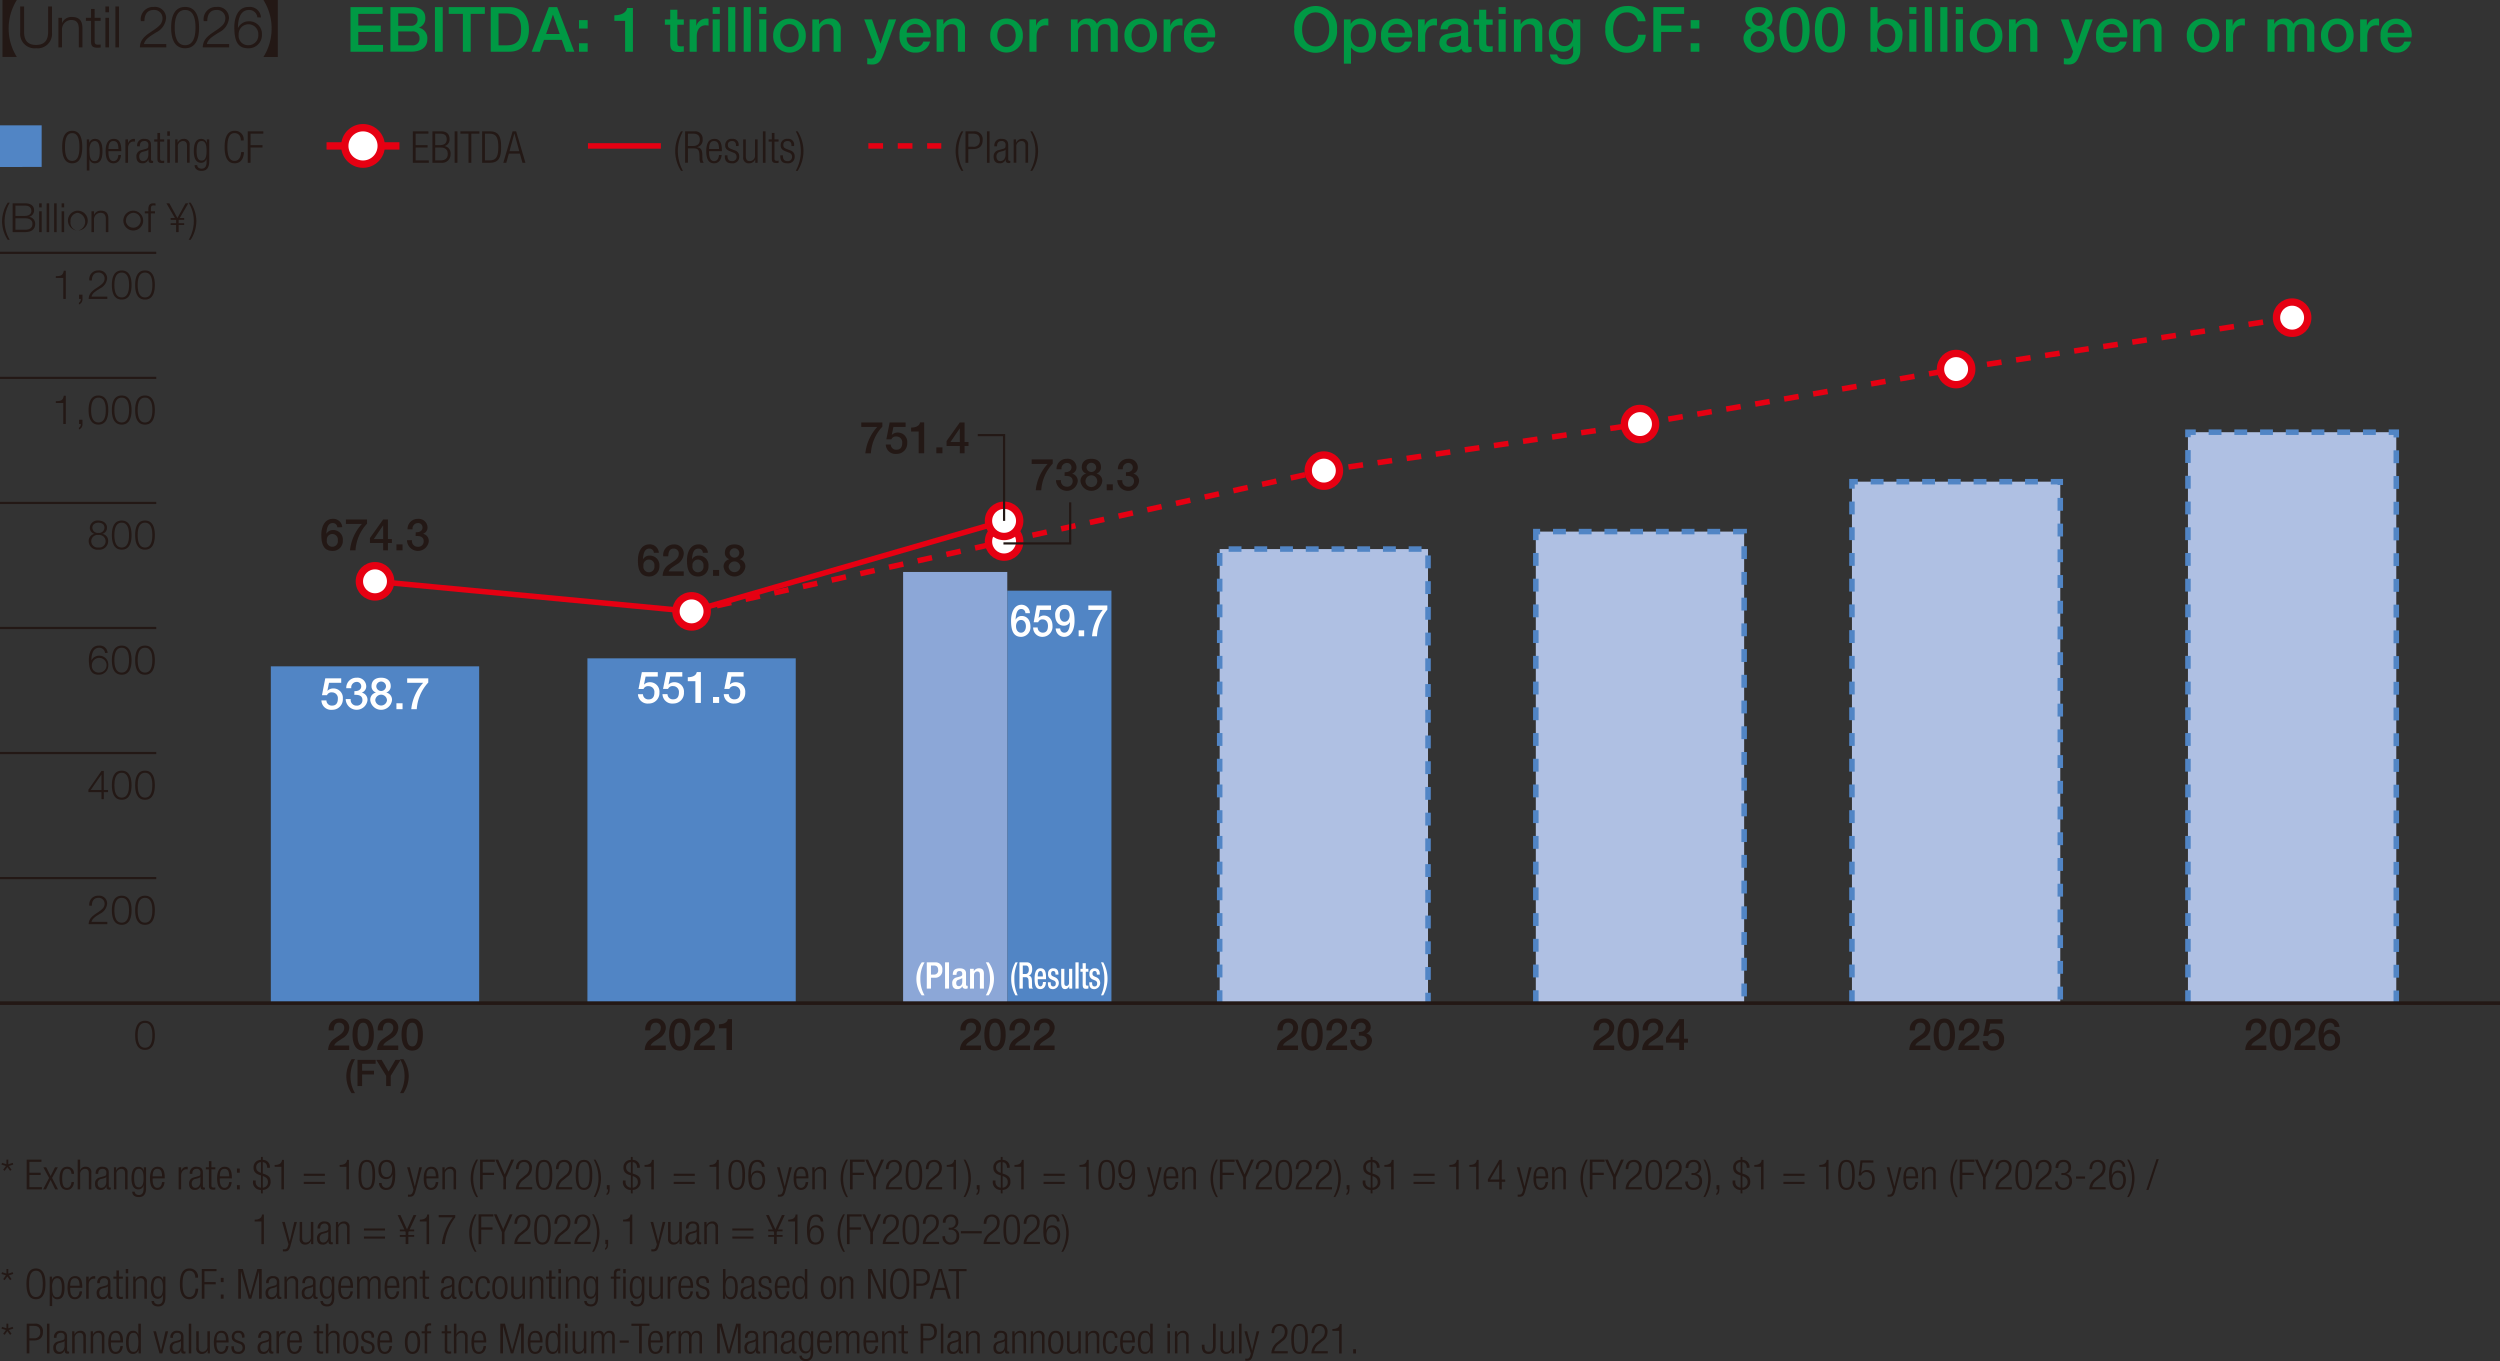 <svg xmlns="http://www.w3.org/2000/svg" viewBox="0 0 340.157 185.194"><rect x="0" y="0" width="340.157" height="185.194" fill="#333333" stroke="none"/><defs><style>.cls-1{fill:#094}.cls-2{fill:#231815}.cls-11,.cls-3,.cls-4,.cls-8{fill:none}.cls-3{stroke:#231815}.cls-11,.cls-3,.cls-4,.cls-5,.cls-8{stroke-miterlimit:10}.cls-3{stroke-width:.3px}.cls-4,.cls-5,.cls-8{stroke:#e60012}.cls-11,.cls-4,.cls-8{stroke-width:.75px}.cls-4{stroke-dasharray:2 2}.cls-5,.cls-9{fill:#fff}.cls-6{fill:#afc0e3}.cls-7{fill:#5185c5}.cls-11{stroke:#5185c5;stroke-dasharray:1.75 1.75}</style></defs><g id="レイヤー_2" data-name="レイヤー 2"><g id="レイヤー_1-2" data-name="レイヤー 1"><path class="cls-1" d="M47.689.99h4.369v.918h-3.306V3.5h3.059v.867h-3.059v1.774h3.365v.918h-4.428ZM53.123.99h2.949c1.088 0 1.8.493 1.8 1.5a1.334 1.334 0 0 1-.866 1.292V3.8a1.446 1.446 0 0 1 1.138 1.563c0 .952-.664 1.692-2.236 1.692h-2.785Zm1.063 2.541h1.734a.812.812 0 0 0 .892-.841c0-.612-.315-.833-.892-.833h-1.734Zm0 2.66h1.877a.9.9 0 0 0 1.021-.96.894.894 0 0 0-1.021-.931h-1.877ZM59.178.99h1.062v6.069h-1.062ZM61.057.99h4.913v.918h-1.929v5.151h-1.062V1.908h-1.922ZM66.771.99h2.516c1.87 0 2.678 1.36 2.678 3.034s-.808 3.035-2.678 3.035h-2.516Zm1.063 5.2h1.045c1.666 0 2.023-.951 2.023-2.167s-.357-2.167-2.023-2.167h-1.045ZM74.679.99h1.131l2.336 6.069h-1.138l-.57-1.607h-2.422l-.569 1.607h-1.1Zm-.374 3.655h1.853l-.91-2.61h-.025ZM78.779 2.758h1.181v1.147h-1.181Zm0 3.153h1.181v1.148h-1.181ZM83.592 2.1c.816.009 1.59-.272 1.734-.986h.79v5.95h-1.062V2.86h-1.462ZM90.463 2.664h.731V1.347h.969v1.317h.876v.723h-.876v2.345c0 .4.034.6.468.6a1.659 1.659 0 0 0 .408-.034v.752c-.213.017-.417.052-.629.052-1.012 0-1.2-.392-1.216-1.123V3.387h-.731ZM93.83 2.664h.91v.851h.018a1.414 1.414 0 0 1 1.283-.969 2.27 2.27 0 0 1 .365.025v.935a3.469 3.469 0 0 0-.416-.042c-.664 0-1.19.535-1.19 1.5v2.095h-.97ZM96.969.99h.969v.918h-.969Zm0 1.674h.969v4.395h-.969ZM99.078.99h.969v6.069h-.969ZM101.187.99h.968v6.069h-.968ZM103.3.99h.969v.918h-.969Zm0 1.674h.969v4.395h-.969ZM105.2 4.857a2.22 2.22 0 1 1 4.437 0 2.221 2.221 0 1 1-4.437 0Zm3.468 0c0-.756-.383-1.546-1.25-1.546s-1.249.79-1.249 1.546.382 1.556 1.249 1.556 1.25-.791 1.25-1.556ZM110.531 2.664h.918v.647l.018.016a1.574 1.574 0 0 1 1.368-.781 1.39 1.39 0 0 1 1.556 1.5v3.013h-.969V4.3c-.018-.688-.289-.985-.86-.985a1.071 1.071 0 0 0-1.062 1.152v2.592h-.97ZM117.582 2.664h1.063l1.146 3.281h.018l1.113-3.281h1.012L120.225 7.3c-.315.79-.543 1.5-1.555 1.5a4.374 4.374 0 0 1-.67-.05v-.816a2.773 2.773 0 0 0 .459.059c.451 0 .561-.237.68-.611l.111-.34ZM123.373 5.112a1.168 1.168 0 0 0 1.181 1.3 1.019 1.019 0 0 0 1.071-.731h.918a1.925 1.925 0 0 1-1.989 1.5 2.085 2.085 0 0 1-2.154-2.315 2.127 2.127 0 1 1 4.2.246Zm2.26-.637a1.131 1.131 0 1 0-2.26 0ZM127.438 2.664h.917v.647l.018.016a1.573 1.573 0 0 1 1.367-.781 1.39 1.39 0 0 1 1.557 1.5v3.013h-.97V4.3c-.016-.688-.288-.985-.858-.985a1.071 1.071 0 0 0-1.063 1.156v2.588h-.968ZM134.734 4.857a2.22 2.22 0 1 1 4.436 0 2.22 2.22 0 1 1-4.436 0Zm3.467 0c0-.756-.383-1.546-1.249-1.546S135.7 4.1 135.7 4.857s.382 1.556 1.249 1.556 1.251-.791 1.251-1.556ZM140.065 2.664h.91v.851h.017a1.419 1.419 0 0 1 1.283-.969 2.275 2.275 0 0 1 .366.025v.935a3.469 3.469 0 0 0-.416-.042c-.663 0-1.19.535-1.19 1.5v2.095h-.97ZM145.712 2.664h.918v.612h.025a1.471 1.471 0 0 1 1.352-.73 1.243 1.243 0 0 1 1.232.73 1.587 1.587 0 0 1 1.377-.73 1.289 1.289 0 0 1 1.47 1.478v3.035h-.969V4.492c0-.7-.042-1.181-.8-1.181-.654 0-.934.433-.934 1.172v2.576h-.969V4.237c0-.6-.186-.926-.773-.926a1.017 1.017 0 0 0-.96 1.138v2.61h-.97ZM152.992 4.857a2.22 2.22 0 1 1 4.436 0 2.22 2.22 0 1 1-4.436 0Zm3.467 0c0-.756-.383-1.546-1.249-1.546s-1.249.79-1.249 1.546.382 1.556 1.249 1.556 1.249-.791 1.249-1.556ZM158.323 2.664h.909v.851h.018a1.417 1.417 0 0 1 1.283-.969 2.259 2.259 0 0 1 .365.025v.935a3.428 3.428 0 0 0-.416-.042c-.663 0-1.189.535-1.189 1.5v2.095h-.97ZM162.073 5.112a1.169 1.169 0 0 0 1.181 1.3 1.019 1.019 0 0 0 1.071-.731h.918a1.923 1.923 0 0 1-1.989 1.5 2.084 2.084 0 0 1-2.15-2.312 2.127 2.127 0 1 1 4.2.246Zm2.261-.637a1.131 1.131 0 1 0-2.261 0ZM181.918 4.024a2.919 2.919 0 1 1-5.814 0 2.919 2.919 0 1 1 5.814 0Zm-4.751 0c0 1.164.544 2.312 1.845 2.312s1.843-1.148 1.843-2.312-.543-2.311-1.843-2.311-1.845 1.147-1.845 2.311ZM182.857 2.664h.917v.6h.017a1.467 1.467 0 0 1 1.36-.714 2.066 2.066 0 0 1 2.058 2.337c0 1.181-.6 2.3-1.9 2.3a1.706 1.706 0 0 1-1.469-.689h-.017v2.184h-.969Zm2.166.647c-.815 0-1.232.62-1.232 1.555 0 .884.451 1.547 1.232 1.547.885 0 1.216-.782 1.216-1.547 0-.799-.417-1.555-1.216-1.555ZM188.886 5.112a1.169 1.169 0 0 0 1.18 1.3 1.02 1.02 0 0 0 1.072-.731h.918a1.924 1.924 0 0 1-1.99 1.5 2.084 2.084 0 0 1-2.15-2.312 2.127 2.127 0 1 1 4.2.246Zm2.26-.637a1.131 1.131 0 1 0-2.26 0ZM192.942 2.664h.91v.851h.017a1.418 1.418 0 0 1 1.283-.969 2.275 2.275 0 0 1 .366.025v.935a3.469 3.469 0 0 0-.416-.042c-.664 0-1.19.535-1.19 1.5v2.095h-.97ZM199.76 6.081c0 .238.052.332.23.332a1.358 1.358 0 0 0 .239-.017v.671a2.449 2.449 0 0 1-.614.111c-.39 0-.671-.136-.747-.535a2.259 2.259 0 0 1-1.521.535 1.337 1.337 0 0 1-1.5-1.283c0-1.1.876-1.276 1.691-1.37.7-.127 1.319-.05 1.319-.62 0-.5-.52-.594-.911-.594-.544 0-.925.22-.968.7H196c.068-1.131 1.028-1.462 2-1.462.858 0 1.759.348 1.759 1.274Zm-.969-1.224a3.456 3.456 0 0 1-1.189.264c-.416.067-.791.221-.791.731 0 .433.552.561.892.561.426 0 1.088-.222 1.088-.833ZM200.52 2.664h.73V1.347h.97v1.317h.875v.723h-.875v2.345c0 .4.034.6.468.6a1.655 1.655 0 0 0 .412-.032v.75c-.212.017-.417.052-.629.052-1.011 0-1.2-.392-1.216-1.123V3.387h-.73ZM203.9.99h.969v.918h-.969Zm0 1.674h.969v4.395h-.969ZM205.986 2.664h.918v.647l.018.016a1.574 1.574 0 0 1 1.368-.781 1.39 1.39 0 0 1 1.556 1.5v3.013h-.969V4.3c-.018-.688-.289-.985-.859-.985a1.071 1.071 0 0 0-1.062 1.156v2.588h-.97ZM215.016 6.829c0 1.317-.774 1.972-2.159 1.972-.884 0-1.878-.34-1.962-1.368h.968c.119.552.561.645 1.053.645a.994.994 0 0 0 1.131-1.121v-.672h-.018a1.5 1.5 0 0 1-1.316.774c-1.395 0-1.973-1.054-1.973-2.312a2.029 2.029 0 0 1 1.989-2.2 1.379 1.379 0 0 1 1.3.722h.018v-.6h.969Zm-.969-2.065c0-.756-.34-1.453-1.182-1.453-.857 0-1.155.8-1.155 1.529s.349 1.454 1.155 1.454c.86 0 1.182-.782 1.182-1.53ZM222.848 2.92a1.45 1.45 0 0 0-1.513-1.207c-1.3 0-1.845 1.147-1.845 2.311s.545 2.312 1.845 2.312a1.562 1.562 0 0 0 1.547-1.589h1.037a2.486 2.486 0 0 1-2.584 2.453 2.933 2.933 0 0 1-2.907-3.179 2.933 2.933 0 0 1 2.907-3.175 2.367 2.367 0 0 1 2.575 2.074ZM224.959.99h4.189v.918h-3.127V3.5h2.746v.867h-2.746v2.7h-1.062ZM230.035 2.758h1.182v1.147h-1.182Zm0 3.153h1.182v1.148h-1.182ZM237.222 5.308a1.416 1.416 0 0 1 1.088-1.454v-.016a1.248 1.248 0 0 1-.842-1.225c0-1.01.671-1.623 1.852-1.623s1.854.613 1.854 1.623a1.251 1.251 0 0 1-.842 1.225v.016a1.417 1.417 0 0 1 1.088 1.454 2.113 2.113 0 0 1-4.2 0Zm3.229 0a1.134 1.134 0 0 0-2.261 0 1.131 1.131 0 0 0 2.261 0Zm-2.065-2.644a.937.937 0 0 0 1.87 0 .935.935 0 0 0-1.87 0ZM246.217 4.084c0 1.352-.349 3.094-2.057 3.094s-2.06-1.742-2.06-3.094.351-3.094 2.06-3.094 2.057 1.742 2.057 3.094Zm-.969 0c0-1.241-.238-2.286-1.088-2.286s-1.088 1.045-1.088 2.286.238 2.286 1.088 2.286 1.088-1.045 1.088-2.286ZM251.047 4.084c0 1.352-.349 3.094-2.057 3.094s-2.056-1.742-2.056-3.094S247.281.99 248.99.99s2.057 1.742 2.057 3.094Zm-.969 0c0-1.241-.238-2.286-1.088-2.286s-1.09 1.045-1.09 2.286.238 2.286 1.088 2.286 1.09-1.045 1.09-2.286ZM254.5.99h.969v2.244h.016a1.6 1.6 0 0 1 1.309-.688 2.066 2.066 0 0 1 2.058 2.337c0 1.181-.6 2.3-1.9 2.3a1.57 1.57 0 0 1-1.521-.723h-.017v.6h-.914Zm2.166 2.321c-.815 0-1.232.62-1.232 1.555 0 .884.451 1.547 1.232 1.547.885 0 1.216-.782 1.216-1.547.002-.799-.415-1.555-1.214-1.555ZM259.782.99h.969v.918h-.969Zm0 1.674h.969v4.395h-.969ZM261.891.99h.968v6.069h-.968ZM264 .99h.969v6.069H264ZM266.109.99h.969v.918h-.969Zm0 1.674h.969v4.395h-.969ZM268.014 4.857a2.22 2.22 0 1 1 4.437 0 2.221 2.221 0 1 1-4.437 0Zm3.467 0c0-.756-.381-1.546-1.249-1.546s-1.25.79-1.25 1.546.383 1.556 1.25 1.556 1.249-.791 1.249-1.556ZM273.346 2.664h.918v.647l.017.016a1.573 1.573 0 0 1 1.367-.781 1.39 1.39 0 0 1 1.557 1.5v3.013h-.97V4.3c-.016-.688-.288-.985-.858-.985a1.071 1.071 0 0 0-1.063 1.156v2.588h-.968ZM280.4 2.664h1.062l1.147 3.281h.018l1.113-3.281h1.011L283.039 7.3c-.314.79-.544 1.5-1.556 1.5a4.381 4.381 0 0 1-.671-.051v-.815a2.773 2.773 0 0 0 .459.059c.451 0 .561-.237.68-.611l.111-.34ZM286.178 5.112a1.168 1.168 0 0 0 1.181 1.3 1.019 1.019 0 0 0 1.071-.731h.918a1.925 1.925 0 0 1-1.989 1.5 2.084 2.084 0 0 1-2.15-2.312 2.126 2.126 0 1 1 4.2.246Zm2.26-.637a1.131 1.131 0 1 0-2.26 0ZM290.242 2.664h.918v.647l.018.016a1.574 1.574 0 0 1 1.368-.781 1.39 1.39 0 0 1 1.556 1.5v3.013h-.969V4.3c-.018-.688-.289-.985-.86-.985a1.071 1.071 0 0 0-1.061 1.156v2.588h-.97ZM297.539 4.857a2.221 2.221 0 1 1 4.438 0 2.221 2.221 0 1 1-4.438 0Zm3.468 0c0-.756-.382-1.546-1.249-1.546s-1.25.79-1.25 1.546.383 1.556 1.25 1.556 1.249-.791 1.249-1.556ZM302.871 2.664h.909v.851h.017a1.419 1.419 0 0 1 1.283-.969 2.236 2.236 0 0 1 .365.025v.935a3.388 3.388 0 0 0-.416-.042c-.662 0-1.189.535-1.189 1.5v2.095h-.969ZM308.518 2.664h.918v.612h.025a1.469 1.469 0 0 1 1.351-.73 1.245 1.245 0 0 1 1.233.73 1.584 1.584 0 0 1 1.377-.73 1.29 1.29 0 0 1 1.47 1.478v3.035h-.969V4.492c0-.7-.042-1.181-.8-1.181-.655 0-.935.433-.935 1.172v2.576h-.968V4.237c0-.6-.188-.926-.774-.926a1.017 1.017 0 0 0-.961 1.138v2.61h-.968ZM315.8 4.857a2.22 2.22 0 1 1 4.436 0 2.22 2.22 0 1 1-4.436 0Zm3.467 0c0-.756-.382-1.546-1.248-1.546s-1.25.79-1.25 1.546.382 1.556 1.25 1.556 1.245-.791 1.245-1.556ZM321.129 2.664h.909v.851h.017a1.419 1.419 0 0 1 1.283-.969 2.236 2.236 0 0 1 .365.025v.935a3.408 3.408 0 0 0-.416-.042c-.662 0-1.189.535-1.189 1.5v2.095h-.969ZM324.879 5.112a1.168 1.168 0 0 0 1.181 1.3 1.019 1.019 0 0 0 1.071-.731h.918a1.925 1.925 0 0 1-1.989 1.5 2.085 2.085 0 0 1-2.151-2.312 2.126 2.126 0 1 1 4.2.246Zm2.26-.637a1.131 1.131 0 1 0-2.26 0Z" transform="translate(0 -.023)"/><path class="cls-2" d="M2.293 7.772A7.219 7.219 0 0 1 1.178 3.9 7.224 7.224 0 0 1 2.293.023H.336v7.749ZM2.748.9h.531v3.45c-.008 1.3.608 1.786 1.629 1.786s1.646-.491 1.638-1.786V.9h.53v3.567a1.961 1.961 0 0 1-2.168 2.121 1.959 1.959 0 0 1-2.16-2.121ZM7.947 2.447h.492v.695h.016a1.363 1.363 0 0 1 1.286-.812c1.13 0 1.474.593 1.474 1.552v2.589h-.491V3.96c0-.694-.226-1.217-1.022-1.217a1.271 1.271 0 0 0-1.263 1.381v2.347h-.492ZM12.875 2.447h.818v.413h-.818v2.714c0 .32.047.507.4.53a3.717 3.717 0 0 0 .422-.023V6.5c-.148 0-.289.016-.437.016-.654 0-.881-.219-.873-.9V2.86h-.7v-.413h.7V1.238h.492ZM14.34.9h.491v.788h-.491Zm0 1.544h.491v4.027h-.491ZM15.7.9h.492v5.571H15.7ZM22.627 6.471h-3.594c.039-1.622 1.7-2.02 2.627-2.948a1.354 1.354 0 0 0 .453-1.029 1.123 1.123 0 0 0-1.224-1.115c-.9 0-1.248.718-1.233 1.52h-.491A1.681 1.681 0 0 1 20.912.966 1.513 1.513 0 0 1 22.6 2.5a2.4 2.4 0 0 1-1.373 1.941c-.53.359-1.5.842-1.637 1.576h3.033ZM27.086 3.772c0 1.28-.312 2.816-1.9 2.816s-1.9-1.536-1.9-2.808.313-2.814 1.9-2.814 1.9 1.534 1.9 2.806Zm-3.314 0c0 .952.164 2.4 1.412 2.4s1.416-1.448 1.416-2.4-.164-2.393-1.412-2.393-1.416 1.45-1.416 2.393ZM31.178 6.471h-3.594c.039-1.622 1.7-2.02 2.627-2.948a1.354 1.354 0 0 0 .453-1.029 1.123 1.123 0 0 0-1.225-1.115c-.9 0-1.248.718-1.232 1.52h-.49A1.68 1.68 0 0 1 29.463.966 1.513 1.513 0 0 1 31.155 2.5a2.4 2.4 0 0 1-1.372 1.941c-.531.359-1.506.842-1.637 1.576h3.032ZM35.014 2.393a1.107 1.107 0 0 0-1.139-1.014c-1.271 0-1.5 1.45-1.5 2.44h.016a1.626 1.626 0 0 1 1.449-.9 1.722 1.722 0 0 1 1.8 1.824 1.792 1.792 0 0 1-1.849 1.849c-1.325 0-1.91-.773-1.91-2.9 0-.648.164-2.722 1.949-2.722a1.51 1.51 0 0 1 1.677 1.427Zm-2.542 2.378a1.274 1.274 0 0 0 1.364 1.4 1.335 1.335 0 0 0 1.31-1.4 1.341 1.341 0 1 0-2.674 0ZM35.842.024A7.219 7.219 0 0 1 36.957 3.9a7.224 7.224 0 0 1-1.115 3.875H37.8V.024ZM1.055 32.655a4.592 4.592 0 0 1-.775-2.509 4.687 4.687 0 0 1 .775-2.546h.274a4.986 4.986 0 0 0-.7 2.669 4.836 4.836 0 0 0 .7 2.384ZM1.722 27.685H3.38c.659 0 1.259.23 1.259.961a.89.89 0 0 1-.682.878v.011a.919.919 0 0 1 .829.956c0 .374-.132 1.115-1.406 1.115H1.722ZM2.1 29.4h1.28c.6 0 .885-.3.885-.664 0-.489-.3-.736-.885-.736H2.1Zm0 1.885h1.28c.556 0 1.033-.182 1.033-.808 0-.5-.379-.757-1.033-.757H2.1ZM5.329 27.685h.347v.554h-.347Zm0 1.086h.347v2.835h-.347ZM6.347 27.685h.345v3.921h-.345ZM7.364 27.685h.346v3.921h-.346ZM8.382 27.685h.346v.554h-.346Zm0 1.086h.346v2.835h-.346ZM11.932 30.189a1.349 1.349 0 1 1-1.341-1.5 1.357 1.357 0 0 1 1.341 1.5Zm-2.335 0a1.078 1.078 0 0 0 .994 1.208 1.231 1.231 0 0 0 0-2.417 1.079 1.079 0 0 0-.991 1.209ZM12.446 28.771h.346v.49h.008a.96.96 0 0 1 .906-.572c.8 0 1.038.418 1.038 1.094v1.823H14.4v-1.768c0-.489-.16-.858-.719-.858a.9.9 0 0 0-.891.973v1.653h-.346ZM19.472 30.189a1.349 1.349 0 1 1-1.34-1.5 1.356 1.356 0 0 1 1.34 1.5Zm-2.334 0a1.013 1.013 0 1 0 .994-1.209 1.077 1.077 0 0 0-.994 1.209ZM21.085 29.063h-.561v2.543h-.345v-2.543H19.7v-.292h.484v-.257c-.006-.489.132-.829.686-.829a1.749 1.749 0 0 1 .291.021V28a1.363 1.363 0 0 0-.253-.027c-.383 0-.373.241-.379.548v.247h.561ZM23.22 29.689h.58l-1.155-2h.4l1.094 2 1.1-2h.38l-1.159 2h.6v.248h-.72l-.033.054v.4h.753v.247h-.753v.966h-.346v-.964h-.741v-.247h.742v-.4l-.033-.054h-.709ZM25.943 27.6a4.6 4.6 0 0 1 .775 2.51 4.683 4.683 0 0 1-.775 2.543h-.274a4.981 4.981 0 0 0 .7-2.669 4.839 4.839 0 0 0-.7-2.384ZM47.84 148.759a4.146 4.146 0 0 1-.721-2.307 4.258 4.258 0 0 1 .721-2.307h.465a4.618 4.618 0 0 0-.616 2.307 4.421 4.421 0 0 0 .616 2.307ZM48.645 144.23h2.466v.54H49.27v.937h1.617v.509H49.27v1.584h-.625ZM52.54 146.4l-1.34-2.17h.727l.945 1.6.931-1.6h.7l-1.337 2.17v1.4h-.626Z" transform="translate(0 -.023)"/><path class="cls-2" d="M54.894 144.145a4.184 4.184 0 0 1 .72 2.312 4.233 4.233 0 0 1-.72 2.3h-.465a4.6 4.6 0 0 0 .615-2.3 4.45 4.45 0 0 0-.615-2.312ZM47.513 142.888h-2.867a1.883 1.883 0 0 1 .924-1.589c.545-.4 1.253-.725 1.266-1.38a.665.665 0 0 0-.709-.743c-.539 0-.7.462-.719 1.05h-.683a1.438 1.438 0 0 1 1.445-1.619 1.248 1.248 0 0 1 1.35 1.289 1.762 1.762 0 0 1-.936 1.415c-.486.336-1 .594-1.115.966h2.044ZM50.867 140.79c0 .953-.246 2.182-1.451 2.182s-1.451-1.229-1.451-2.182.246-2.183 1.451-2.183 1.451 1.228 1.451 2.183Zm-.683 0c0-.876-.168-1.614-.768-1.614s-.768.738-.768 1.614.168 1.613.768 1.613.768-.738.768-1.613ZM54.185 142.888h-2.867a1.883 1.883 0 0 1 .924-1.589c.545-.4 1.253-.725 1.266-1.38a.665.665 0 0 0-.709-.743c-.539 0-.7.462-.719 1.05h-.68a1.439 1.439 0 0 1 1.446-1.619 1.247 1.247 0 0 1 1.349 1.289 1.761 1.761 0 0 1-.935 1.415c-.486.336-1 .594-1.115.966h2.044ZM57.539 140.79c0 .953-.246 2.182-1.451 2.182s-1.451-1.229-1.451-2.182.246-2.183 1.451-2.183 1.451 1.228 1.451 2.183Zm-.684 0c0-.876-.167-1.614-.767-1.614s-.768.738-.768 1.614.168 1.613.768 1.613.767-.738.767-1.613ZM90.588 142.888h-2.866a1.882 1.882 0 0 1 .923-1.589c.545-.4 1.253-.725 1.265-1.38a.664.664 0 0 0-.708-.743c-.539 0-.7.462-.719 1.05H87.8a1.438 1.438 0 0 1 1.444-1.619 1.247 1.247 0 0 1 1.35 1.289 1.758 1.758 0 0 1-.936 1.415c-.485.336-1 .594-1.115.966h2.045ZM93.941 140.79c0 .953-.245 2.182-1.451 2.182s-1.451-1.229-1.451-2.182.246-2.183 1.451-2.183 1.451 1.228 1.451 2.183Zm-.683 0c0-.876-.168-1.614-.768-1.614s-.767.738-.767 1.614.168 1.613.767 1.613.768-.738.768-1.613ZM97.26 142.888h-2.866a1.881 1.881 0 0 1 .922-1.589c.546-.4 1.254-.725 1.266-1.38a.664.664 0 0 0-.708-.743c-.539 0-.7.462-.719 1.05h-.683a1.438 1.438 0 0 1 1.444-1.619 1.248 1.248 0 0 1 1.35 1.289 1.758 1.758 0 0 1-.936 1.415c-.485.336-1 .594-1.115.966h2.045ZM97.813 139.386c.576.006 1.122-.192 1.223-.695h.558v4.2h-.749v-2.962h-1.032ZM133.481 142.888h-2.866a1.884 1.884 0 0 1 .923-1.589c.546-.4 1.254-.725 1.266-1.38a.664.664 0 0 0-.708-.743c-.539 0-.7.462-.719 1.05h-.684a1.438 1.438 0 0 1 1.445-1.619 1.247 1.247 0 0 1 1.349 1.289 1.759 1.759 0 0 1-.935 1.415c-.486.336-1 .594-1.115.966h2.044ZM136.835 140.79c0 .953-.245 2.182-1.451 2.182s-1.451-1.229-1.451-2.182.246-2.183 1.451-2.183 1.451 1.228 1.451 2.183Zm-.684 0c0-.876-.168-1.614-.767-1.614s-.768.738-.768 1.614.168 1.613.768 1.613.767-.738.767-1.613ZM140.153 142.888h-2.866a1.882 1.882 0 0 1 .923-1.589c.546-.4 1.254-.725 1.266-1.38a.665.665 0 0 0-.708-.743c-.539 0-.7.462-.719 1.05h-.684a1.438 1.438 0 0 1 1.445-1.619 1.247 1.247 0 0 1 1.349 1.289 1.759 1.759 0 0 1-.935 1.415c-.486.336-.995.594-1.116.966h2.045ZM143.489 142.888h-2.866a1.882 1.882 0 0 1 .923-1.589c.546-.4 1.254-.725 1.266-1.38a.665.665 0 0 0-.708-.743c-.54 0-.7.462-.719 1.05h-.685a1.438 1.438 0 0 1 1.445-1.619 1.247 1.247 0 0 1 1.355 1.293 1.759 1.759 0 0 1-.935 1.415c-.486.336-1 .594-1.116.966h2.045ZM176.616 142.888h-2.866a1.883 1.883 0 0 1 .924-1.589c.546-.4 1.253-.725 1.265-1.38a.664.664 0 0 0-.708-.743c-.54 0-.7.462-.719 1.05h-.684a1.438 1.438 0 0 1 1.445-1.619 1.247 1.247 0 0 1 1.35 1.289 1.759 1.759 0 0 1-.935 1.415c-.487.336-1 .594-1.116.966h2.044ZM179.971 140.79c0 .953-.246 2.182-1.451 2.182s-1.452-1.229-1.452-2.182.246-2.183 1.452-2.183 1.451 1.228 1.451 2.183Zm-.684 0c0-.876-.168-1.614-.767-1.614s-.768.738-.768 1.614.168 1.613.768 1.613.767-.738.767-1.613ZM183.288 142.888h-2.866a1.883 1.883 0 0 1 .924-1.589c.546-.4 1.253-.725 1.265-1.38a.664.664 0 0 0-.708-.743c-.54 0-.7.462-.719 1.05h-.684a1.438 1.438 0 0 1 1.445-1.619 1.247 1.247 0 0 1 1.35 1.289 1.758 1.758 0 0 1-.936 1.415c-.486.336-1 .594-1.115.966h2.044ZM184.892 140.429c.456.019.929-.143.929-.659a.6.6 0 0 0-.654-.594.747.747 0 0 0-.695.858h-.684a1.368 1.368 0 0 1 1.392-1.427 1.2 1.2 0 0 1 1.325 1.121.886.886 0 0 1-.594.9v.012a.991.991 0 0 1 .762 1.05 1.489 1.489 0 0 1-2.963-.18h.684a.773.773 0 0 0 .792.894.733.733 0 0 0 .8-.75c0-.653-.558-.737-1.1-.714ZM219.631 142.888h-2.866a1.882 1.882 0 0 1 .923-1.589c.545-.4 1.253-.725 1.265-1.38a.664.664 0 0 0-.708-.743c-.539 0-.7.462-.719 1.05h-.683a1.438 1.438 0 0 1 1.444-1.619 1.248 1.248 0 0 1 1.35 1.289 1.758 1.758 0 0 1-.936 1.415c-.485.336-1 .594-1.115.966h2.045ZM222.984 140.79c0 .953-.245 2.182-1.451 2.182s-1.451-1.229-1.451-2.182.246-2.183 1.451-2.183 1.451 1.228 1.451 2.183Zm-.683 0c0-.876-.168-1.614-.768-1.614s-.767.738-.767 1.614.168 1.613.767 1.613.767-.738.767-1.613ZM226.3 142.888h-2.866a1.881 1.881 0 0 1 .922-1.589c.546-.4 1.254-.725 1.266-1.38a.664.664 0 0 0-.708-.743c-.539 0-.7.462-.719 1.05h-.683a1.438 1.438 0 0 1 1.444-1.619 1.248 1.248 0 0 1 1.35 1.289 1.758 1.758 0 0 1-.936 1.415c-.485.336-1 .594-1.115.966h2.045ZM229.669 141.893h-.54v1h-.648v-1h-1.8v-.678l1.8-2.524h.648v2.662h.54Zm-2.459-.54h1.271v-1.847h-.011ZM262.645 142.888h-2.867a1.885 1.885 0 0 1 .924-1.589c.546-.4 1.253-.725 1.266-1.38a.664.664 0 0 0-.708-.743c-.54 0-.7.462-.72 1.05h-.684a1.439 1.439 0 0 1 1.446-1.619 1.247 1.247 0 0 1 1.349 1.289 1.759 1.759 0 0 1-.935 1.415c-.487.336-1 .594-1.115.966h2.044ZM266 140.79c0 .953-.246 2.182-1.451 2.182s-1.451-1.229-1.451-2.182.246-2.183 1.451-2.183S266 139.835 266 140.79Zm-.684 0c0-.876-.168-1.614-.767-1.614s-.768.738-.768 1.614.168 1.613.768 1.613.766-.738.766-1.613ZM269.316 142.888h-2.866a1.885 1.885 0 0 1 .924-1.589c.546-.4 1.253-.725 1.266-1.38a.664.664 0 0 0-.708-.743c-.54 0-.7.462-.72 1.05h-.684a1.439 1.439 0 0 1 1.446-1.619 1.247 1.247 0 0 1 1.349 1.289 1.759 1.759 0 0 1-.935 1.415c-.487.336-1 .594-1.116.966h2.044ZM270.29 138.691h2.171v.611H270.8l-.216 1.068.012.011a1.077 1.077 0 0 1 .773-.317 1.281 1.281 0 0 1 1.314 1.4 1.427 1.427 0 0 1-1.452 1.5 1.316 1.316 0 0 1-1.468-1.277h.683a.72.72 0 0 0 .774.708c.581 0 .779-.414.779-.924a.786.786 0 0 0-.8-.876.653.653 0 0 0-.677.384h-.683ZM308.36 142.888h-2.866a1.883 1.883 0 0 1 .924-1.589c.546-.4 1.253-.725 1.266-1.38a.665.665 0 0 0-.708-.743c-.54 0-.7.462-.72 1.05h-.684a1.439 1.439 0 0 1 1.446-1.619 1.247 1.247 0 0 1 1.349 1.289 1.759 1.759 0 0 1-.935 1.415c-.487.336-1 .594-1.116.966h2.044ZM311.715 140.79c0 .953-.246 2.182-1.451 2.182s-1.452-1.229-1.452-2.182.247-2.183 1.452-2.183 1.451 1.228 1.451 2.183Zm-.684 0c0-.876-.168-1.614-.767-1.614s-.768.738-.768 1.614.168 1.613.768 1.613.767-.738.767-1.613ZM315.032 142.888h-2.866a1.883 1.883 0 0 1 .924-1.589c.546-.4 1.253-.725 1.265-1.38a.664.664 0 0 0-.708-.743c-.54 0-.7.462-.719 1.05h-.684a1.438 1.438 0 0 1 1.445-1.619 1.247 1.247 0 0 1 1.35 1.289 1.759 1.759 0 0 1-.935 1.415c-.487.336-1 .594-1.116.966h2.044ZM317.637 139.751a.588.588 0 0 0-.612-.575c-.743 0-.827.888-.869 1.44l.012.011a1.01 1.01 0 0 1 .9-.5 1.3 1.3 0 0 1 1.325 1.41 1.36 1.36 0 0 1-1.4 1.433c-1.235 0-1.528-.972-1.528-2.2 0-1 .395-2.17 1.583-2.17a1.218 1.218 0 0 1 1.264 1.144Zm.078 1.776a.754.754 0 1 0-1.493 0 .756.756 0 1 0 1.493 0Z" transform="translate(0 -.023)"/><path class="cls-3" d="M0 119.476h21.26"/><path class="cls-2" d="M14.6 125.774h-2.537c.028-1.143 1.2-1.423 1.851-2.076a.959.959 0 0 0 .319-.726.791.791 0 0 0-.862-.785c-.632 0-.879.5-.868 1.071h-.347a1.185 1.185 0 0 1 1.231-1.362 1.065 1.065 0 0 1 1.192 1.082 1.691 1.691 0 0 1-.967 1.368c-.373.252-1.06.593-1.153 1.11H14.6ZM17.9 123.874c0 .9-.219 1.982-1.34 1.982s-1.34-1.082-1.34-1.977.219-1.983 1.34-1.983 1.34 1.082 1.34 1.978Zm-2.335 0c0 .669.116 1.691.995 1.691s.994-1.022.994-1.691-.116-1.687-.994-1.687-.994 1.021-.994 1.687ZM21.069 123.874c0 .9-.219 1.982-1.34 1.982s-1.34-1.082-1.34-1.977.219-1.983 1.34-1.983 1.34 1.082 1.34 1.978Zm-2.335 0c0 .669.116 1.691.995 1.691s.994-1.022.994-1.691-.116-1.687-.994-1.687-.995 1.021-.995 1.687Z" transform="translate(0 -.023)"/><path class="cls-3" d="M0 102.461h21.26"/><path class="cls-2" d="m12.03 107.468 1.781-2.554h.312v2.6h.577v.291h-.577v.956h-.318v-.961H12.03Zm1.775.044v-2.093h-.011l-1.45 2.093ZM17.9 106.859c0 .9-.219 1.983-1.34 1.983s-1.34-1.083-1.34-1.978.219-1.983 1.34-1.983 1.34 1.082 1.34 1.978Zm-2.335 0c0 .67.116 1.691.995 1.691s.994-1.021.994-1.691-.116-1.687-.994-1.687-.994 1.022-.994 1.687ZM21.069 106.859c0 .9-.219 1.983-1.34 1.983s-1.34-1.083-1.34-1.978.219-1.983 1.34-1.983 1.34 1.082 1.34 1.978Zm-2.335 0c0 .67.116 1.691.995 1.691s.994-1.021.994-1.691-.116-1.687-.994-1.687-.995 1.022-.995 1.687Z" transform="translate(0 -.023)"/><path class="cls-3" d="M0 85.446h21.26"/><path class="cls-2" d="M14.294 88.871a.78.78 0 0 0-.8-.714c-.895 0-1.059 1.022-1.059 1.719h.01a1.15 1.15 0 0 1 1.022-.637 1.212 1.212 0 0 1 1.269 1.285 1.262 1.262 0 0 1-1.3 1.3c-.934 0-1.346-.544-1.346-2.044 0-.456.115-1.917 1.374-1.917a1.064 1.064 0 0 1 1.181 1ZM12.5 90.547a.9.9 0 0 0 .961.988 1 1 0 1 0-.961-.988ZM17.9 89.844c0 .9-.219 1.983-1.34 1.983s-1.34-1.083-1.34-1.978.219-1.983 1.34-1.983 1.34 1.082 1.34 1.978Zm-2.335 0c0 .67.116 1.691.995 1.691s.994-1.021.994-1.691-.116-1.687-.994-1.687-.994 1.022-.994 1.687ZM21.069 89.844c0 .9-.219 1.983-1.34 1.983s-1.34-1.083-1.34-1.978.219-1.983 1.34-1.983 1.34 1.082 1.34 1.978Zm-2.335 0c0 .67.116 1.691.995 1.691s.994-1.021.994-1.691-.116-1.687-.994-1.687-.995 1.022-.995 1.687Z" transform="translate(0 -.023)"/><path class="cls-3" d="M0 68.431h21.26"/><path class="cls-2" d="M13.931 72.658v.011a.937.937 0 0 1 .786.983 1.175 1.175 0 0 1-1.324 1.16 1.176 1.176 0 0 1-1.325-1.16.967.967 0 0 1 .781-.983v-.011a.83.83 0 0 1-.626-.846 1.037 1.037 0 0 1 1.164-.961c.571 0 1.171.3 1.171.961a.843.843 0 0 1-.627.846Zm.439.994a.863.863 0 0 0-.977-.835.852.852 0 0 0-.978.835.87.87 0 0 0 .978.868.864.864 0 0 0 .977-.868Zm-.159-1.84c0-.439-.357-.67-.818-.67-.423 0-.825.231-.825.67a.721.721 0 0 0 .825.714.72.72 0 0 0 .818-.714ZM17.9 72.829c0 .9-.219 1.983-1.34 1.983s-1.34-1.083-1.34-1.978.219-1.983 1.34-1.983 1.34 1.082 1.34 1.978Zm-2.335 0c0 .67.116 1.691.995 1.691s.994-1.021.994-1.691-.116-1.687-.994-1.687-.994 1.022-.994 1.687ZM21.069 72.829c0 .9-.219 1.983-1.34 1.983s-1.34-1.083-1.34-1.978.219-1.983 1.34-1.983 1.34 1.082 1.34 1.978Zm-2.335 0c0 .67.116 1.691.995 1.691s.994-1.021.994-1.691-.116-1.687-.994-1.687-.995 1.022-.995 1.687Z" transform="translate(0 -.023)"/><path class="cls-3" d="M0 51.416h21.26"/><path class="cls-2" d="M7.592 54.611c.6-.022.977-.033 1.082-.742h.28v3.845h-.347v-2.856H7.592ZM11.221 57.132v.588a.742.742 0 0 1-.484.747v-.236a.534.534 0 0 0 .253-.517h-.23v-.582ZM14.733 55.814c0 .9-.219 1.983-1.34 1.983s-1.34-1.083-1.34-1.978.219-1.983 1.34-1.983 1.34 1.082 1.34 1.978Zm-2.335 0c0 .67.116 1.691 1 1.691s.995-1.021.995-1.691-.117-1.687-.995-1.687-.998 1.022-.998 1.687ZM17.9 55.814c0 .9-.219 1.983-1.34 1.983s-1.34-1.083-1.34-1.978.219-1.983 1.34-1.983 1.34 1.082 1.34 1.978Zm-2.335 0c0 .67.116 1.691.995 1.691s1-1.021 1-1.691-.117-1.687-1-1.687-.994 1.022-.994 1.687ZM21.069 55.814c0 .9-.219 1.983-1.34 1.983s-1.34-1.083-1.34-1.978.219-1.983 1.34-1.983 1.34 1.082 1.34 1.978Zm-2.335 0c0 .67.116 1.691.995 1.691s1-1.021 1-1.691-.117-1.687-1-1.687-.995 1.022-.995 1.687Z" transform="translate(0 -.023)"/><path class="cls-3" d="M0 34.401h21.26"/><path class="cls-2" d="M7.592 37.6c.6-.022.977-.034 1.082-.742h.28V40.7h-.347v-2.857H7.592ZM11.221 40.117v.588a.743.743 0 0 1-.484.747v-.236a.536.536 0 0 0 .253-.517h-.23v-.582ZM14.6 40.7h-2.537c.028-1.142 1.2-1.423 1.852-2.076a.957.957 0 0 0 .318-.726.791.791 0 0 0-.862-.785c-.632 0-.879.506-.868 1.072h-.346a1.186 1.186 0 0 1 1.231-1.363 1.065 1.065 0 0 1 1.191 1.078 1.69 1.69 0 0 1-.967 1.368c-.373.252-1.059.593-1.153 1.11H14.6ZM17.9 38.8c0 .9-.219 1.983-1.34 1.983s-1.34-1.083-1.34-1.978.219-1.983 1.34-1.983S17.9 37.9 17.9 38.8Zm-2.335 0c0 .67.116 1.691.995 1.691s1-1.021 1-1.691-.117-1.687-1-1.687-.994 1.021-.994 1.687ZM21.069 38.8c0 .9-.219 1.983-1.34 1.983s-1.34-1.083-1.34-1.978.219-1.983 1.34-1.983 1.34 1.078 1.34 1.978Zm-2.335 0c0 .67.116 1.691.995 1.691s1-1.021 1-1.691-.117-1.687-1-1.687-.995 1.021-.995 1.687ZM21.069 140.889c0 .9-.219 1.983-1.34 1.983s-1.34-1.083-1.34-1.978.219-1.983 1.34-1.983 1.34 1.082 1.34 1.978Zm-2.335 0c0 .67.116 1.691.995 1.691s1-1.021 1-1.691-.117-1.687-1-1.687-.995 1.022-.995 1.687Z" transform="translate(0 -.023)"/><path class="cls-4" d="m311.872 43.222-45.716 6.996-43.014 7.484-43.014 6.331-43.509 9.647-42.52 9.506"/><circle class="cls-5" cx="180.128" cy="64.033" r="2.126"/><circle class="cls-5" cx="223.142" cy="57.702" r="2.126"/><circle class="cls-5" cx="266.156" cy="50.218" r="2.126"/><circle class="cls-5" cx="311.872" cy="43.222" r="2.126"/><path class="cls-6" d="M297.698 58.805h28.346v77.686h-28.346zM251.982 65.541h28.346v70.951h-28.346zM208.968 72.329h28.346v64.162h-28.346zM165.954 74.707H194.3v61.785h-28.346z"/><path class="cls-7" d="M137.052 80.367h14.173v56.124h-14.173zM79.925 89.572h28.346v46.919H79.925zM36.85 90.661h28.346v45.831H36.85z"/><path class="cls-8" d="m51.024 79.096 43.075 4.09 42.52-12.315"/><circle class="cls-5" cx="51.024" cy="79.096" r="2.126"/><circle class="cls-5" cx="94.099" cy="83.186" r="2.126"/><circle class="cls-5" cx="136.619" cy="73.68" r="2.126"/><path class="cls-9" d="M44.256 92.319h2.171v.612h-1.661L44.55 94l.012.012a1.078 1.078 0 0 1 .773-.318 1.281 1.281 0 0 1 1.313 1.4A1.426 1.426 0 0 1 45.2 96.6a1.317 1.317 0 0 1-1.468-1.278h.683a.72.72 0 0 0 .774.708c.581 0 .779-.414.779-.924a.786.786 0 0 0-.8-.876.653.653 0 0 0-.677.384h-.683ZM48.222 94.058c.456.018.929-.144.929-.66a.6.6 0 0 0-.654-.593.746.746 0 0 0-.7.857h-.684a1.368 1.368 0 0 1 1.392-1.427 1.2 1.2 0 0 1 1.325 1.121.886.886 0 0 1-.594.9v.012A.989.989 0 0 1 50 95.317a1.489 1.489 0 0 1-2.963-.179h.684a.773.773 0 0 0 .792.893.732.732 0 0 0 .8-.75c0-.653-.558-.737-1.1-.714ZM50.376 95.281a1 1 0 0 1 .768-1.025v-.012a.881.881 0 0 1-.594-.864c0-.713.473-1.145 1.307-1.145s1.308.432 1.308 1.145a.883.883 0 0 1-.594.864v.012a1 1 0 0 1 .768 1.025 1.491 1.491 0 0 1-2.963 0Zm2.279 0a.8.8 0 0 0-1.595 0 .8.8 0 0 0 1.595 0ZM51.2 93.416a.661.661 0 0 0 1.32 0 .66.66 0 0 0-1.32 0ZM53.939 95.707h.834v.81h-.834ZM55.4 92.319h2.872v.57a5.86 5.86 0 0 0-1.565 3.628h-.749a6.22 6.22 0 0 1 1.619-3.586H55.4ZM87.331 91.473H89.5v.611h-1.66l-.216 1.068.013.012a1.071 1.071 0 0 1 .773-.318 1.282 1.282 0 0 1 1.314 1.4 1.427 1.427 0 0 1-1.452 1.5 1.317 1.317 0 0 1-1.472-1.269h.683a.721.721 0 0 0 .774.708c.582 0 .78-.414.78-.924a.786.786 0 0 0-.8-.876.654.654 0 0 0-.678.384h-.683ZM90.667 91.473h2.17v.611h-1.661l-.216 1.068.013.012a1.071 1.071 0 0 1 .773-.318 1.282 1.282 0 0 1 1.314 1.4 1.427 1.427 0 0 1-1.452 1.5 1.317 1.317 0 0 1-1.469-1.277h.683a.721.721 0 0 0 .774.708c.582 0 .78-.414.78-.924a.786.786 0 0 0-.8-.876.654.654 0 0 0-.678.384h-.683ZM93.583 92.168c.575.006 1.121-.192 1.223-.7h.557v4.2h-.749v-2.96h-1.031ZM97.015 94.861h.833v.809h-.833ZM99.007 91.473h2.17v.611h-1.661l-.216 1.068.012.012a1.075 1.075 0 0 1 .774-.318 1.281 1.281 0 0 1 1.313 1.4 1.427 1.427 0 0 1-1.451 1.5 1.317 1.317 0 0 1-1.469-1.277h.683a.721.721 0 0 0 .774.708c.582 0 .78-.414.78-.924a.786.786 0 0 0-.8-.876.654.654 0 0 0-.678.384h-.683Z" transform="translate(0 -.023)"/><path style="fill:#8ca7d7" d="M122.879 77.824h14.173v58.668h-14.173z"/><path class="cls-9" d="M125.8 130.961a4.217 4.217 0 0 0-.572 2.247 4.351 4.351 0 0 0 .572 2.247h-.386a3.819 3.819 0 0 1 .01-4.494ZM126.1 130.961h1.131a.919.919 0 0 1 .986 1.041.968.968 0 0 1-1.046 1.056h-.5v1.476h-.57Zm.57 1.666h.406a.539.539 0 0 0 .571-.615c0-.386-.156-.62-.611-.62h-.366ZM128.586 130.961h.541v3.573h-.541ZM131.438 133.974c0 .1.06.19.14.19a.207.207 0 0 0 .09-.016v.351a.645.645 0 0 1-.266.065c-.24 0-.44-.095-.455-.355h-.009a.7.7 0 0 1-.671.4c-.431 0-.7-.24-.7-.755a.739.739 0 0 1 .625-.846l.42-.115c.2-.055.317-.111.317-.346s-.086-.4-.371-.4c-.361 0-.411.255-.411.515h-.51c0-.57.235-.886.946-.886.475 0 .856.186.856.662Zm-.51-.862a3.505 3.505 0 0 1-.6.251.445.445 0 0 0-.22.436c0 .224.111.405.335.405.327 0 .487-.245.487-.641ZM131.986 131.842h.51v.315h.016a.771.771 0 0 1 .69-.386c.41 0 .671.186.671.731v2.032h-.541v-1.846c0-.351-.1-.486-.375-.486-.221 0-.431.175-.431.526v1.806h-.54ZM134.131 135.455a4.225 4.225 0 0 0 .57-2.247 4.357 4.357 0 0 0-.57-2.247h.385a3.819 3.819 0 0 1-.01 4.494ZM138.473 130.961a5.074 5.074 0 0 0-.456 2.247 5.239 5.239 0 0 0 .456 2.247h-.308a4.615 4.615 0 0 1 .008-4.494ZM138.709 130.961h1.008c.4 0 .723.25.723.921 0 .46-.164.815-.475.876v.01c.283.035.431.23.447.73 0 .231.008.511.017.726a.393.393 0 0 0 .135.31h-.515a.7.7 0 0 1-.076-.315c-.016-.215-.012-.415-.021-.676-.008-.39-.1-.561-.415-.561h-.372v1.552h-.456Zm.819 1.591c.292 0 .456-.22.456-.58 0-.381-.131-.58-.431-.58h-.388v1.16ZM141.2 133.258v.155c0 .36.036.82.36.82.307 0 .343-.439.343-.6h.408c0 .6-.288.97-.755.97-.352 0-.787-.13-.787-1.376 0-.706.12-1.457.794-1.457.6 0 .76.451.76 1.2v.285Zm.692-.37v-.146c0-.34-.088-.6-.332-.6-.276 0-.36.34-.36.691v.055ZM143.608 132.627v-.069c0-.216-.06-.416-.284-.416-.172 0-.307.1-.307.35 0 .21.076.3.3.4l.277.12a.844.844 0 0 1-.305 1.6c-.543 0-.707-.315-.707-.835v-.1h.384v.085c0 .31.088.48.336.48s.351-.149.351-.394a.391.391 0 0 0-.236-.4l-.352-.155a.715.715 0 0 1-.46-.775.668.668 0 0 1 .737-.742c.548 0 .671.4.671.736v.12ZM145.484 134.219h-.011a.607.607 0 0 1-.552.385c-.32 0-.536-.185-.536-.88v-1.882h.431v1.931c0 .3.109.4.292.4s.352-.151.352-.45v-1.882h.432v2.692h-.408ZM146.329 130.961h.432v3.573h-.432ZM147.005 131.842h.3v-.766h.431v.766h.352v.4h-.352v1.607c0 .21.048.285.2.285a.659.659 0 0 0 .155-.015v.4a1.194 1.194 0 0 1-.348.044c-.292 0-.435-.1-.435-.651v-1.671h-.3ZM149.236 132.627v-.069c0-.216-.06-.416-.284-.416-.172 0-.307.1-.307.35 0 .21.076.3.3.4l.277.12a.844.844 0 0 1-.305 1.6c-.543 0-.707-.315-.707-.835v-.1h.384v.085c0 .31.088.48.336.48s.351-.149.351-.394a.391.391 0 0 0-.236-.4l-.352-.155a.715.715 0 0 1-.46-.775.668.668 0 0 1 .737-.742c.548 0 .671.4.671.736v.12Z" transform="translate(0 -.023)"/><path class="cls-9" d="M149.805 135.455a5.074 5.074 0 0 0 .456-2.247 5.236 5.236 0 0 0-.456-2.247h.307a4.615 4.615 0 0 1-.008 4.494ZM139.518 83.458a.557.557 0 0 0-.552-.575c-.669 0-.745.888-.783 1.439l.01.012a.9.9 0 0 1 .817-.5c.75 0 1.193.606 1.193 1.409a1.3 1.3 0 0 1-1.259 1.434c-1.112 0-1.377-.972-1.377-2.2 0-1 .357-2.17 1.426-2.17a1.148 1.148 0 0 1 1.14 1.145Zm.069 1.775c0-.449-.221-.857-.664-.857s-.681.395-.681.857.233.876.681.876.664-.425.664-.876ZM141.051 82.4h1.955v.612h-1.5l-.195 1.067.011.012a.922.922 0 0 1 .7-.317c.751 0 1.184.6 1.184 1.4a1.374 1.374 0 0 1-1.308 1.5 1.237 1.237 0 0 1-1.323-1.278h.615a.681.681 0 0 0 .7.708c.523 0 .7-.414.7-.923 0-.462-.222-.876-.719-.876a.58.58 0 0 0-.61.383h-.615ZM144.258 85.533a.557.557 0 0 0 .551.576c.67 0 .746-.887.783-1.439l-.011-.012a.894.894 0 0 1-.815.5c-.713 0-1.194-.557-1.194-1.415a1.3 1.3 0 0 1 1.3-1.433c1.069 0 1.334.971 1.334 2.195 0 1-.356 2.171-1.426 2.171a1.149 1.149 0 0 1-1.139-1.146Zm-.07-1.793c0 .456.21.882.659.882s.686-.42.686-.882-.227-.857-.686-.857-.659.401-.659.857ZM146.764 85.785h.751v.81h-.751ZM148.081 82.4h2.587v.57a6.18 6.18 0 0 0-1.409 3.628h-.676a6.558 6.558 0 0 1 1.459-3.586h-1.961Z" transform="translate(0 -.023)"/><path class="cls-2" d="M45.887 71.765a.587.587 0 0 0-.612-.575c-.743 0-.827.888-.869 1.439l.012.012a1.01 1.01 0 0 1 .905-.5 1.3 1.3 0 0 1 1.325 1.409 1.36 1.36 0 0 1-1.4 1.434c-1.235 0-1.528-.972-1.528-2.2 0-1 .4-2.17 1.583-2.17a1.218 1.218 0 0 1 1.264 1.144Zm.078 1.776a.754.754 0 1 0-1.493 0 .756.756 0 1 0 1.493 0ZM47.064 70.705h2.873v.569a5.861 5.861 0 0 0-1.566 3.626h-.749a6.225 6.225 0 0 1 1.619-3.586h-2.177ZM53.32 73.907h-.539v1h-.648v-1h-1.8v-.678l1.8-2.524h.648v2.662h.539Zm-2.458-.54h1.271V71.52h-.012ZM53.939 74.092h.834v.81h-.834ZM56.562 72.443c.456.018.929-.144.929-.659a.6.6 0 0 0-.654-.594.747.747 0 0 0-.7.857h-.684a1.368 1.368 0 0 1 1.392-1.426 1.2 1.2 0 0 1 1.325 1.121.886.886 0 0 1-.594.9v.012a.991.991 0 0 1 .762 1.05 1.489 1.489 0 0 1-2.963-.18h.683a.774.774 0 0 0 .792.894.733.733 0 0 0 .8-.75c0-.654-.558-.738-1.1-.714ZM88.962 75.242a.587.587 0 0 0-.612-.575c-.744 0-.828.887-.87 1.439l.012.012a1.013 1.013 0 0 1 .906-.5 1.3 1.3 0 0 1 1.326 1.409 1.361 1.361 0 0 1-1.4 1.433c-1.235 0-1.529-.971-1.529-2.2 0-1 .395-2.17 1.583-2.17a1.219 1.219 0 0 1 1.266 1.145Zm.078 1.775a.754.754 0 1 0-1.493 0 .756.756 0 1 0 1.493 0ZM93.029 78.378h-2.866a1.879 1.879 0 0 1 .923-1.588c.546-.4 1.254-.726 1.266-1.38a.665.665 0 0 0-.708-.743c-.54 0-.7.461-.719 1.049h-.684a1.439 1.439 0 0 1 1.445-1.616 1.247 1.247 0 0 1 1.349 1.289A1.759 1.759 0 0 1 92.1 76.8c-.486.336-1 .594-1.116.966h2.045ZM95.634 75.242a.588.588 0 0 0-.613-.575c-.743 0-.827.887-.869 1.439l.012.012a1.013 1.013 0 0 1 .906-.5 1.3 1.3 0 0 1 1.33 1.411 1.361 1.361 0 0 1-1.4 1.433c-1.235 0-1.529-.971-1.529-2.2 0-1 .4-2.17 1.583-2.17a1.218 1.218 0 0 1 1.265 1.145Zm.078 1.775a.754.754 0 1 0-1.493 0 .756.756 0 1 0 1.493 0ZM97.015 77.569h.833v.809h-.833ZM98.455 77.143a1 1 0 0 1 .768-1.025v-.012a.882.882 0 0 1-.594-.864c0-.713.474-1.145 1.307-1.145s1.307.432 1.307 1.145a.882.882 0 0 1-.594.864v.012a1 1 0 0 1 .768 1.025 1.491 1.491 0 0 1-2.962 0Zm2.278 0a.8.8 0 0 0-1.594 0 .8.8 0 0 0 1.594 0Zm-1.457-1.865a.661.661 0 0 0 1.32 0 .66.66 0 0 0-1.32 0ZM140.368 62.531h2.872v.57a5.86 5.86 0 0 0-1.565 3.628h-.749a6.22 6.22 0 0 1 1.619-3.586h-2.177ZM144.861 64.27c.456.018.93-.144.93-.66a.6.6 0 0 0-.654-.593.748.748 0 0 0-.7.857h-.683a1.368 1.368 0 0 1 1.391-1.427 1.2 1.2 0 0 1 1.326 1.121.888.888 0 0 1-.594.9v.011a.992.992 0 0 1 .762 1.05 1.489 1.489 0 0 1-2.963-.179h.683a.774.774 0 0 0 .792.893.733.733 0 0 0 .8-.75c0-.653-.559-.737-1.1-.714ZM147.016 65.493a1 1 0 0 1 .767-1.025v-.012a.881.881 0 0 1-.594-.864c0-.713.474-1.145 1.308-1.145s1.308.432 1.308 1.145a.883.883 0 0 1-.594.864v.012a1 1 0 0 1 .768 1.025 1.492 1.492 0 0 1-2.963 0Zm2.279 0a.8.8 0 0 0-1.6 0 .8.8 0 0 0 1.6 0Zm-1.458-1.865a.661.661 0 0 0 1.319 0 .66.66 0 0 0-1.319 0ZM150.579 65.919h.834v.81h-.834ZM153.2 64.27c.456.018.93-.144.93-.66a.6.6 0 0 0-.654-.593.748.748 0 0 0-.7.857h-.676a1.368 1.368 0 0 1 1.391-1.427 1.2 1.2 0 0 1 1.325 1.121.887.887 0 0 1-.593.9v.011a.991.991 0 0 1 .761 1.05 1.488 1.488 0 0 1-2.962-.179h.683a.774.774 0 0 0 .792.893.733.733 0 0 0 .8-.75c0-.653-.559-.737-1.1-.714Z" transform="translate(0 -.023)"/><circle class="cls-5" cx="136.619" cy="70.871" r="2.126"/><path class="cls-2" d="M117.185 57.505h2.873v.569a5.858 5.858 0 0 0-1.566 3.628h-.75a6.232 6.232 0 0 1 1.619-3.586h-2.176ZM121.049 57.505h2.17v.611h-1.661l-.216 1.068.012.011a1.078 1.078 0 0 1 .774-.317 1.281 1.281 0 0 1 1.313 1.4 1.427 1.427 0 0 1-1.451 1.505 1.317 1.317 0 0 1-1.469-1.277h.683a.721.721 0 0 0 .774.708c.582 0 .78-.414.78-.924a.786.786 0 0 0-.8-.876.654.654 0 0 0-.678.384h-.68ZM123.965 58.2c.575.006 1.121-.192 1.223-.7h.557v4.2H125v-2.96h-1.031ZM127.4 60.893h.833v.807h-.833ZM131.781 60.707h-.54v.993h-.647v-.995h-1.8v-.678l1.8-2.524h.647v2.662h.54Zm-2.459-.54h1.272V58.32h-.012Z" transform="translate(0 -.023)"/><path class="cls-11" d="M297.698 136.491V58.805h28.347v77.686M251.982 136.491v-70.95h28.347v70.95M208.968 136.491V72.329h28.347v64.162M165.954 136.491V74.707h28.347v61.784"/><path style="stroke-width:.5px;stroke-miterlimit:10;stroke:#231815;fill:none" d="M0 136.491h340.157"/><path class="cls-3" d="M136.619 70.871V59.204h-3.581M136.531 73.939h9.082V68.35"/><path class="cls-7" d="M0 17.049h5.669v5.669H0z"/><path class="cls-2" d="M9.826 17.818c.875 0 1.367.678 1.367 2.213s-.492 2.213-1.367 2.213-1.367-.678-1.367-2.213.491-2.213 1.367-2.213Zm0 4.1c.612 0 .984-.5.984-1.888s-.372-1.889-.984-1.889-.983.5-.983 1.889.371 1.889.983 1.889ZM11.807 18.987h.324v.456h.012a.805.805 0 0 1 .785-.527c.708 0 1.013.563 1.013 1.667s-.317 1.661-1.019 1.661a.707.707 0 0 1-.743-.552h-.013v1.535h-.359Zm1.067.228a.613.613 0 0 0-.5.282 1.873 1.873 0 0 0-.2 1.086c0 1.174.33 1.361.7 1.361s.7-.187.7-1.361c-.016-1.158-.352-1.368-.7-1.368ZM16.468 21.116c-.054.677-.426 1.128-1.026 1.128-.671 0-1.067-.468-1.067-1.667 0-1.1.4-1.661 1.1-1.661s1.025.484 1.025 1.546v.132h-1.741v.151c0 .917.323 1.2.678 1.2.377 0 .611-.271.67-.828Zm-.354-.822c-.012-.792-.234-1.079-.677-1.079s-.666.287-.678 1.079ZM17.062 18.987h.36v.5h.013a.839.839 0 0 1 .8-.569.455.455 0 0 1 .126.017v.359a.966.966 0 0 0-.174-.017c-.395 0-.767.288-.767.905v1.991h-.36ZM18.665 19.935a.889.889 0 0 1 .983-1.019c.66 0 .9.341.9.844v1.884c0 .18.059.264.185.264h.1v.263a.479.479 0 0 1-.168.037c-.282 0-.462-.067-.462-.4V21.7h-.012a.777.777 0 0 1-.822.54c-.558 0-.81-.348-.81-.9a.84.84 0 0 1 .643-.882l.677-.192c.252-.071.306-.132.306-.5a.488.488 0 0 0-.551-.552c-.426 0-.613.258-.613.72Zm1.523.438h-.012c-.036.107-.239.173-.384.21l-.3.078a.62.62 0 0 0-.546.659c0 .372.193.624.5.624.439 0 .738-.33.738-.9ZM21.418 19.287h-.438v-.3h.438v-.881h.36v.881h.564v.3h-.564v2.285c0 .252.108.336.342.336a.745.745 0 0 0 .222-.036v.3a.579.579 0 0 1-.252.037c-.486 0-.672-.132-.672-.558ZM22.757 17.89h.359v.61h-.359Zm0 1.1h.359v3.184h-.359ZM23.836 18.987h.324v.444h.012a.893.893 0 0 1 .815-.515.747.747 0 0 1 .817.851v2.4h-.361v-2.3c0-.438-.179-.654-.546-.654a.722.722 0 0 0-.7.816v2.14h-.36ZM28.144 18.987h.324v2.957c0 .881-.324 1.331-1.044 1.331-.617 0-.942-.324-.947-.779h.359c0 .3.282.479.6.479.438 0 .671-.306.671-.87v-.5H28.1a.745.745 0 0 1-.744.569c-.492 0-.984-.324-.984-1.594 0-1.1.319-1.661 1.02-1.661a.758.758 0 0 1 .744.563h.012Zm-.714 2.885c.425 0 .677-.312.677-1.331s-.252-1.326-.677-1.326-.678.312-.678 1.326.248 1.331.678 1.331ZM33.2 20.72c-.054.978-.5 1.524-1.271 1.524-.876 0-1.367-.678-1.367-2.213s.491-2.213 1.367-2.213a1.18 1.18 0 0 1 1.229 1.319h-.388c0-.582-.294-1-.846-1-.612 0-.984.5-.984 1.889s.372 1.888.984 1.888c.539 0 .846-.461.888-1.2ZM33.706 17.89h2.123v.323H34.09v1.56h1.625v.327H34.09v2.075h-.384ZM92.926 17.89a5.556 5.556 0 0 0 0 5.385h-.258a4.941 4.941 0 0 1 0-5.385ZM93.215 17.89h1.277a1 1 0 0 1 1.11 1.073.976.976 0 0 1-.775 1.085v.012c.534.049.714.355.733 1.014l.011.468a.945.945 0 0 0 .18.629H95.3a1.265 1.265 0 0 1-.114-.6l-.012-.36c-.025-.755-.162-1-.852-1H93.6v1.955h-.384Zm.384 2h.659c.605 0 .96-.276.96-.84 0-.521-.223-.84-.918-.84h-.7ZM98.188 21.116c-.054.677-.426 1.128-1.026 1.128-.672 0-1.067-.468-1.067-1.667 0-1.1.395-1.661 1.1-1.661s1.026.485 1.026 1.546v.132h-1.742v.151c0 .917.323 1.2.677 1.2.378 0 .612-.271.671-.828Zm-.354-.822c-.013-.792-.234-1.079-.678-1.079s-.666.287-.677 1.079ZM99.286 20.588c-.45-.173-.612-.437-.612-.755a.844.844 0 0 1 .948-.917.775.775 0 0 1 .875.886v.091h-.359V19.8c0-.413-.193-.587-.523-.587-.419 0-.581.222-.581.539 0 .223.071.4.432.535l.521.2a.816.816 0 0 1 .594.809.884.884 0 0 1-.983.949c-.654 0-.978-.271-.978-.991v-.1h.36v.084c0 .468.2.708.612.708a.56.56 0 0 0 .63-.57.572.572 0 0 0-.432-.587ZM101.116 18.987h.36v2.243c0 .516.173.714.551.714a.725.725 0 0 0 .7-.816v-2.141h.359v3.184h-.324v-.443h-.012a.893.893 0 0 1-.815.516.748.748 0 0 1-.816-.852ZM103.8 17.89h.36v4.281h-.36ZM105.016 19.287h-.438v-.3h.438v-.881h.36v.881h.563v.3h-.563v2.285c0 .252.107.336.342.336a.739.739 0 0 0 .221-.036v.3a.574.574 0 0 1-.251.037c-.486 0-.672-.132-.672-.558ZM106.834 20.588c-.45-.173-.612-.437-.612-.755a.844.844 0 0 1 .948-.917.775.775 0 0 1 .875.886v.091h-.359V19.8c0-.413-.193-.587-.523-.587-.419 0-.581.222-.581.539 0 .223.071.4.432.535l.521.2a.816.816 0 0 1 .594.809.884.884 0 0 1-.983.949c-.654 0-.978-.271-.978-.991v-.1h.36v.084c0 .468.2.708.612.708a.56.56 0 0 0 .63-.57.572.572 0 0 0-.432-.587ZM108.269 23.275a5.563 5.563 0 0 0 0-5.385h.257a4.947 4.947 0 0 1 0 5.385Z" transform="translate(0 -.023)"/><path class="cls-8" d="M79.998 19.855h9.921"/><path class="cls-2" d="M131.081 17.89a5.556 5.556 0 0 0 0 5.385h-.258a4.941 4.941 0 0 1 0-5.385ZM131.369 17.89h1.158a1.069 1.069 0 0 1 1.173 1.21c0 .659-.329 1.211-1.307 1.211h-.641v1.859h-.385Zm.385 2.1h.652a.806.806 0 0 0 .912-.888c0-.642-.324-.888-.912-.888h-.652ZM134.285 17.89h.36v4.281h-.36ZM135.3 19.935a.889.889 0 0 1 .984-1.019c.659 0 .9.341.9.844v1.884c0 .18.059.264.185.264h.1v.263a.489.489 0 0 1-.168.037c-.282 0-.462-.067-.462-.4V21.7h-.013a.776.776 0 0 1-.821.54c-.558 0-.81-.348-.81-.9a.839.839 0 0 1 .643-.882l.677-.192c.252-.071.305-.132.305-.5a.488.488 0 0 0-.551-.552c-.425 0-.612.258-.612.72Zm1.523.438h-.011c-.037.107-.241.173-.384.21l-.3.078a.62.62 0 0 0-.546.659c0 .372.192.624.5.624.438 0 .737-.33.737-.9ZM137.921 18.987h.324v.444h.012a.892.892 0 0 1 .815-.515.747.747 0 0 1 .817.851v2.4h-.361v-2.3c0-.438-.18-.654-.546-.654a.721.721 0 0 0-.7.816v2.14h-.36ZM140.189 23.275a5.556 5.556 0 0 0 0-5.385h.258a4.947 4.947 0 0 1 0 5.385Z" transform="translate(0 -.023)"/><path class="cls-4" d="M118.152 19.855h9.922"/><path class="cls-2" d="M56.17 17.89h2.123v.323h-1.739v1.56h1.625v.327h-1.625v1.751h1.793v.324H56.17ZM58.834 17.89h1.182c.827 0 1.151.438 1.151 1.073a.915.915 0 0 1-.66.93v.012a.98.98 0 0 1 .8 1.067 1.15 1.15 0 0 1-1.3 1.2h-1.173Zm.384 1.883h.6c.66 0 .96-.282.96-.78 0-.57-.294-.78-.893-.78h-.672Zm0 2.074h.714c.665 0 .989-.3.989-.875s-.324-.876-.989-.876h-.714ZM61.858 17.89h.384v4.281h-.384ZM63.741 18.213h-1.1v-.323h2.59v.323h-1.1v3.958h-.384ZM65.6 17.89h1.031c1.248 0 1.554.743 1.554 2.141s-.306 2.14-1.554 2.14H65.6Zm.383 3.957h.624c.839 0 1.194-.419 1.194-1.81s-.355-1.824-1.194-1.824h-.624ZM69.747 17.89h.481l1.264 4.281h-.407l-.349-1.247h-1.5l-.347 1.247h-.408Zm.906 2.71-.66-2.41h-.012l-.66 2.41Z" transform="translate(0 -.023)"/><path style="stroke:#e60012;stroke-miterlimit:10;fill:none" d="M44.431 19.855h9.921"/><circle class="cls-5" cx="49.391" cy="19.855" r="2.48"/><path class="cls-2" d="M1.132 157.805v.63l.6-.194.075.239-.6.193.369.511-.205.147-.369-.511-.368.511-.2-.147.369-.511-.6-.193.073-.239.6.194v-.63ZM3.632 157.805h2.009v.306H4v1.476h1.533v.307H4v1.657h1.7v.306H3.632ZM6.881 160.563l-.63 1.294h-.386l.812-1.555-.777-1.458h.386l.6 1.191.6-1.191h.386l-.787 1.456.812 1.555h-.386ZM10.068 160.858c-.05.642-.4 1.068-.959 1.068-.635 0-1.01-.444-1.01-1.578 0-1.045.375-1.573 1.039-1.573a.888.888 0 0 1 .93.965h-.34c-.04-.471-.227-.681-.59-.681s-.676.227-.676 1.3c0 1.134.323 1.288.642 1.288.346 0 .567-.255.624-.784ZM10.564 157.805h.341v1.459h.012a.717.717 0 0 1 .737-.489.708.708 0 0 1 .773.806v2.276h-.341v-2.179c0-.414-.17-.619-.517-.619a.683.683 0 0 0-.664.772v2.026h-.341ZM13.02 159.74a.841.841 0 0 1 .93-.965c.625 0 .852.324.852.8v1.783c0 .17.056.249.176.249h.1v.25a.464.464 0 0 1-.159.035c-.267 0-.436-.063-.436-.375v-.1h-.012a.737.737 0 0 1-.778.511c-.528 0-.766-.329-.766-.852a.794.794 0 0 1 .607-.835l.642-.181c.238-.068.289-.124.289-.477a.462.462 0 0 0-.522-.522c-.4 0-.579.244-.579.681Zm1.441.414h-.011c-.034.1-.227.165-.363.2l-.284.073a.587.587 0 0 0-.517.625c0 .351.182.59.477.59.415 0 .7-.313.7-.852ZM15.5 158.844h.3v.42h.01a.849.849 0 0 1 .773-.489.707.707 0 0 1 .771.806v2.276h-.339v-2.179c0-.414-.171-.619-.517-.619a.682.682 0 0 0-.664.772v2.026H15.5ZM19.569 158.844h.307v2.8c0 .835-.307 1.259-.987 1.259-.585 0-.892-.305-.9-.737h.341c0 .284.267.454.567.454.414 0 .636-.29.636-.823v-.477h-.011a.7.7 0 0 1-.7.539c-.466 0-.93-.306-.93-1.509 0-1.039.3-1.573.964-1.573a.717.717 0 0 1 .7.534h.011Zm-.675 2.729c.4 0 .641-.3.641-1.26s-.238-1.254-.641-1.254-.641.3-.641 1.254.238 1.26.641 1.26ZM22.388 160.858c-.052.642-.4 1.068-.971 1.068-.636 0-1.011-.444-1.011-1.578 0-1.045.375-1.573 1.039-1.573s.971.46.971 1.464v.125H20.77v.143c0 .868.306 1.135.641 1.135.358 0 .579-.255.636-.784Zm-.335-.777c-.012-.75-.222-1.022-.642-1.022s-.63.272-.641 1.022ZM24.307 158.844h.34v.47h.012a.8.8 0 0 1 .761-.539.45.45 0 0 1 .119.017v.341a.811.811 0 0 0-.165-.017c-.374 0-.727.273-.727.857v1.884h-.34ZM25.82 159.74a.842.842 0 0 1 .932-.965c.624 0 .852.324.852.8v1.783c0 .17.056.249.175.249h.1v.25a.474.474 0 0 1-.159.035c-.267 0-.438-.063-.438-.375v-.1h-.01a.738.738 0 0 1-.779.511c-.527 0-.765-.329-.765-.852a.794.794 0 0 1 .607-.835l.641-.181c.239-.068.29-.124.29-.477a.463.463 0 0 0-.523-.522c-.4 0-.579.244-.579.681Zm1.443.414h-.012c-.034.1-.227.165-.363.2l-.284.073a.587.587 0 0 0-.516.625c0 .351.182.59.476.59.415 0 .7-.313.7-.852ZM28.423 159.127h-.414v-.283h.414v-.835h.341v.835h.536v.283h-.533v2.163c0 .238.1.317.323.317a.663.663 0 0 0 .21-.034v.284a.552.552 0 0 1-.238.035c-.46 0-.636-.125-.636-.529ZM31.521 160.858c-.051.642-.4 1.068-.971 1.068-.636 0-1.01-.444-1.01-1.578 0-1.045.374-1.573 1.038-1.573s.971.46.971 1.464v.125H29.9v.143c0 .868.306 1.135.641 1.135.358 0 .579-.255.636-.784Zm-.335-.777c-.011-.75-.222-1.022-.642-1.022s-.63.272-.641 1.022ZM32.238 159.014h.386v.579h-.386Zm0 2.264h.386v.579h-.386ZM34.427 160.637h.363v.147a.744.744 0 0 0 .716.835v-1.669c-.506-.147-1.011-.335-1.011-1.067a1 1 0 0 1 1.011-1.044v-.4h.249v.4a.943.943 0 0 1 .96 1.078h-.363c0-.442-.194-.727-.6-.771v1.548c.516.171 1.067.335 1.067 1.074a1.072 1.072 0 0 1-1.067 1.158v.47h-.249v-.47a1.042 1.042 0 0 1-1.079-1.175Zm1.079-2.491a.678.678 0 0 0-.648.7c0 .449.29.635.648.76Zm.249 3.473a.732.732 0 0 0 .7-.795c0-.476-.323-.647-.7-.789ZM38.289 158.781h-.919v-.25c.675-.006.976-.272 1-.692h.261v4.018h-.341ZM41.332 159.729h2.873v.284h-2.873Zm0 1.1h2.873v.284h-2.873ZM47.133 158.781h-.919v-.25c.675-.006.975-.272 1-.692h.261v4.018h-.341ZM49.911 157.839c.914 0 1.129.856 1.129 2.043s-.215 2.044-1.129 2.044-1.13-.858-1.13-2.044.219-2.043 1.13-2.043Zm0 3.8c.551 0 .766-.471.766-1.76s-.215-1.76-.766-1.76-.766.472-.766 1.76.215 1.763.766 1.763ZM51.935 160.983a.613.613 0 0 0 .635.659c.556 0 .828-.5.846-1.829l-.012-.01a.866.866 0 0 1-.862.658c-.7 0-1.056-.511-1.056-1.249 0-.76.346-1.373 1.118-1.373.909 0 1.175.67 1.175 1.935 0 1.317-.26 2.152-1.226 2.152a.9.9 0 0 1-.982-.943Zm.664-.806c.55 0 .749-.511.749-1.028s-.2-1.027-.749-1.027-.749.512-.749 1.027.192 1.028.75 1.028ZM55.392 158.844h.363l.676 2.61h.01l.608-2.61h.363l-.88 3.258c-.158.589-.34.754-.8.754-.09 0-.159 0-.227-.011v-.283c.074 0 .147.01.222.01.21 0 .351-.085.448-.4l.085-.284ZM59.635 160.858c-.051.642-.4 1.068-.971 1.068-.636 0-1.01-.444-1.01-1.578 0-1.045.374-1.573 1.038-1.573s.971.46.971 1.464v.125h-1.645v.143c0 .868.3 1.135.64 1.135.359 0 .579-.255.636-.784Zm-.335-.777c-.011-.75-.222-1.022-.642-1.022s-.63.272-.64 1.022ZM60.193 158.844h.307v.42h.012a.847.847 0 0 1 .771-.489.708.708 0 0 1 .773.806v2.276h-.341v-2.179c0-.414-.17-.619-.517-.619a.683.683 0 0 0-.664.772v2.026h-.341ZM65.048 157.805a5.255 5.255 0 0 0 0 5.1H64.8a4.677 4.677 0 0 1 0-5.1ZM65.318 157.805h2.01v.306h-1.646v1.476h1.538v.307h-1.538v1.963h-.364ZM68.494 160.234l-1.1-2.429h.387l.891 2.02.891-2.02h.386l-1.1 2.429v1.623h-.363ZM70.2 159.1c.012-.778.381-1.26 1.136-1.26a.987.987 0 0 1 1.039 1.09 1.434 1.434 0 0 1-.664 1.237l-.438.357a1.6 1.6 0 0 0-.7 1.028h1.84v.306h-2.23a1.908 1.908 0 0 1 .839-1.549l.432-.364a1.224 1.224 0 0 0 .557-1c0-.533-.3-.823-.71-.823-.46 0-.715.307-.739.977ZM74.017 157.839c.914 0 1.129.856 1.129 2.043s-.215 2.044-1.129 2.044-1.13-.858-1.13-2.044.213-2.043 1.13-2.043Zm0 3.8c.55 0 .765-.471.765-1.76s-.215-1.76-.765-1.76-.767.472-.767 1.76.216 1.763.767 1.763ZM75.642 159.1c.011-.778.38-1.26 1.135-1.26a.987.987 0 0 1 1.039 1.09 1.434 1.434 0 0 1-.664 1.237l-.437.357a1.59 1.59 0 0 0-.7 1.028h1.84v.306h-2.23a1.909 1.909 0 0 1 .84-1.549l.431-.364a1.222 1.222 0 0 0 .557-1c0-.533-.3-.823-.71-.823-.46 0-.715.307-.738.977ZM79.459 157.839c.914 0 1.129.856 1.129 2.043s-.215 2.044-1.129 2.044-1.13-.858-1.13-2.044.216-2.043 1.13-2.043Zm0 3.8c.551 0 .766-.471.766-1.76s-.215-1.76-.766-1.76-.767.472-.767 1.76.216 1.763.767 1.763ZM80.772 162.9a5.255 5.255 0 0 0 0-5.1h.245a4.682 4.682 0 0 1 0 5.1ZM82.564 161.278h.386v.579c0 .335-.067.653-.42.784v-.227c.148-.091.194-.25.2-.557h-.165ZM84.758 160.637h.363v.147a.744.744 0 0 0 .716.835v-1.669c-.506-.147-1.011-.335-1.011-1.067a1 1 0 0 1 1.011-1.044v-.4h.249v.4a.943.943 0 0 1 .96 1.078h-.363c0-.442-.194-.727-.6-.771v1.548c.517.171 1.067.335 1.067 1.074a1.072 1.072 0 0 1-1.067 1.158v.47h-.249v-.47a1.042 1.042 0 0 1-1.079-1.175Zm1.079-2.491a.678.678 0 0 0-.648.7c0 .449.29.635.648.76Zm.249 3.473a.732.732 0 0 0 .7-.795c0-.476-.323-.647-.7-.789ZM88.62 158.781h-.92v-.25c.675-.006.976-.272 1-.692h.261v4.018h-.341ZM91.663 159.729h2.872v.284h-2.872Zm0 1.1h2.872v.284h-2.872ZM97.464 158.781h-.919v-.25c.675-.006.976-.272 1-.692h.261v4.018h-.341ZM100.242 157.839c.914 0 1.129.856 1.129 2.043s-.215 2.044-1.129 2.044-1.13-.858-1.13-2.044.216-2.043 1.13-2.043Zm0 3.8c.551 0 .766-.471.766-1.76s-.215-1.76-.766-1.76-.766.472-.766 1.76.215 1.763.766 1.763ZM103.661 158.781a.614.614 0 0 0-.636-.659c-.555 0-.828.5-.845 1.828l.011.012a.867.867 0 0 1 .863-.659c.7 0 1.055.51 1.055 1.249 0 .76-.345 1.374-1.118 1.374-.908 0-1.175-.67-1.175-1.936 0-1.317.262-2.151 1.227-2.151a.9.9 0 0 1 .981.942Zm-.661 2.861c.557 0 .749-.511.749-1.028s-.192-1.027-.749-1.027-.749.511-.749 1.027.195 1.028.749 1.028ZM105.723 158.844h.363l.676 2.61h.01l.608-2.61h.363l-.88 3.258c-.158.589-.34.754-.8.754-.09 0-.159 0-.227-.011v-.283c.074 0 .147.01.222.01.21 0 .351-.085.448-.4l.085-.284ZM109.966 160.858c-.051.642-.4 1.068-.971 1.068-.636 0-1.01-.444-1.01-1.578 0-1.045.374-1.573 1.038-1.573s.971.46.971 1.464v.125h-1.645v.143c0 .868.3 1.135.64 1.135.359 0 .579-.255.636-.784Zm-.335-.777c-.011-.75-.222-1.022-.642-1.022s-.63.272-.64 1.022ZM110.524 158.844h.307v.42h.012a.847.847 0 0 1 .771-.489.708.708 0 0 1 .773.806v2.276h-.341v-2.179c0-.414-.17-.619-.517-.619a.683.683 0 0 0-.664.772v2.026h-.341ZM115.379 157.805a5.255 5.255 0 0 0 0 5.1h-.244a4.677 4.677 0 0 1 0-5.1ZM115.649 157.805h2.009v.306h-1.645v1.476h1.538v.307h-1.538v1.963h-.364ZM118.825 160.234l-1.1-2.429h.387l.891 2.02.891-2.02h.386l-1.1 2.429v1.623h-.363ZM120.53 159.1c.012-.778.381-1.26 1.136-1.26a.987.987 0 0 1 1.039 1.09 1.434 1.434 0 0 1-.664 1.237l-.437.357a1.6 1.6 0 0 0-.7 1.028h1.84v.306h-2.225a1.907 1.907 0 0 1 .84-1.549l.431-.364a1.224 1.224 0 0 0 .557-1c0-.533-.3-.823-.71-.823-.46 0-.715.307-.738.977ZM124.348 157.839c.914 0 1.129.856 1.129 2.043s-.215 2.044-1.129 2.044-1.13-.858-1.13-2.044.216-2.043 1.13-2.043Zm0 3.8c.55 0 .765-.471.765-1.76s-.215-1.76-.765-1.76-.767.472-.767 1.76.219 1.763.767 1.763ZM125.973 159.1c.011-.778.381-1.26 1.135-1.26a.987.987 0 0 1 1.039 1.09 1.434 1.434 0 0 1-.664 1.237l-.437.357a1.59 1.59 0 0 0-.7 1.028h1.84v.306h-2.226a1.909 1.909 0 0 1 .84-1.549l.432-.364a1.223 1.223 0 0 0 .556-1c0-.533-.3-.823-.71-.823-.46 0-.715.307-.738.977ZM129.733 158.781h-.92v-.25c.676-.006.977-.272 1-.692h.261v4.018h-.34ZM131.1 162.9a5.262 5.262 0 0 0 0-5.1h.244a4.677 4.677 0 0 1 0 5.1ZM132.9 161.278h.385v.579c0 .335-.068.653-.42.784v-.227c.148-.091.193-.25.2-.557h-.165ZM135.089 160.637h.363v.147a.744.744 0 0 0 .715.835v-1.669c-.5-.147-1.01-.335-1.01-1.067a1 1 0 0 1 1.01-1.044v-.4h.25v.4a.943.943 0 0 1 .959 1.078h-.363c0-.442-.193-.727-.6-.771v1.548c.517.171 1.067.335 1.067 1.074a1.072 1.072 0 0 1-1.067 1.158v.47h-.25v-.47a1.042 1.042 0 0 1-1.078-1.175Zm1.078-2.491a.676.676 0 0 0-.646.7c0 .449.289.635.646.76Zm.25 3.473a.732.732 0 0 0 .7-.795c0-.476-.324-.647-.7-.789ZM138.951 158.781h-.92v-.25c.676-.006.977-.272 1-.692h.261v4.018h-.34ZM141.994 159.729h2.872v.284h-2.872Zm0 1.1h2.872v.284h-2.872ZM147.795 158.781h-.919v-.25c.675-.006.976-.272 1-.692h.261v4.018h-.341ZM150.573 157.839c.914 0 1.129.856 1.129 2.043s-.215 2.044-1.129 2.044-1.13-.858-1.13-2.044.216-2.043 1.13-2.043Zm0 3.8c.551 0 .766-.471.766-1.76s-.215-1.76-.766-1.76-.766.472-.766 1.76.215 1.763.766 1.763ZM152.6 160.983a.614.614 0 0 0 .635.659c.557 0 .83-.5.846-1.829l-.011-.01a.867.867 0 0 1-.863.658c-.7 0-1.056-.511-1.056-1.249 0-.76.347-1.373 1.119-1.373.908 0 1.174.67 1.174 1.935 0 1.317-.26 2.152-1.225 2.152a.9.9 0 0 1-.983-.943Zm.664-.806c.551 0 .75-.511.75-1.028s-.2-1.027-.75-1.027-.749.512-.749 1.027.185 1.028.745 1.028ZM156.053 158.844h.363l.676 2.61h.012l.607-2.61h.363l-.88 3.258c-.159.589-.34.754-.8.754-.091 0-.16 0-.227-.011v-.283c.073 0 .147.01.221.01.21 0 .352-.085.449-.4l.085-.284ZM160.3 160.858c-.052.642-.4 1.068-.971 1.068-.636 0-1.011-.444-1.011-1.578 0-1.045.375-1.573 1.039-1.573s.971.46.971 1.464v.125h-1.646v.143c0 .868.306 1.135.641 1.135.358 0 .579-.255.636-.784Zm-.335-.777c-.012-.75-.222-1.022-.642-1.022s-.63.272-.641 1.022ZM160.855 158.844h.307v.42h.011a.848.848 0 0 1 .772-.489.708.708 0 0 1 .772.806v2.276h-.34v-2.179c0-.414-.171-.619-.517-.619a.683.683 0 0 0-.664.772v2.026h-.341ZM165.71 157.805a5.255 5.255 0 0 0 0 5.1h-.244a4.677 4.677 0 0 1 0-5.1ZM165.98 157.805h2.009v.306h-1.645v1.476h1.538v.307h-1.538v1.963h-.364ZM169.156 160.234l-1.095-2.429h.385l.892 2.02.891-2.02h.385l-1.094 2.429v1.623h-.364ZM170.861 159.1c.012-.778.38-1.26 1.135-1.26a.987.987 0 0 1 1.039 1.09 1.434 1.434 0 0 1-.664 1.237l-.436.357a1.592 1.592 0 0 0-.705 1.028h1.839v.306h-2.224a1.909 1.909 0 0 1 .84-1.549l.431-.364a1.223 1.223 0 0 0 .556-1c0-.533-.295-.823-.709-.823-.46 0-.716.307-.738.977ZM174.678 157.839c.914 0 1.13.856 1.13 2.043s-.216 2.044-1.13 2.044-1.129-.858-1.129-2.044.215-2.043 1.129-2.043Zm0 3.8c.551 0 .766-.471.766-1.76s-.215-1.76-.766-1.76-.766.472-.766 1.76.215 1.763.766 1.763ZM176.3 159.1c.011-.778.38-1.26 1.134-1.26a.988.988 0 0 1 1.04 1.09 1.435 1.435 0 0 1-.665 1.237l-.436.357a1.586 1.586 0 0 0-.7 1.028h1.839v.306h-2.225a1.909 1.909 0 0 1 .84-1.549l.432-.364a1.224 1.224 0 0 0 .555-1c0-.533-.3-.823-.709-.823-.46 0-.716.307-.738.977ZM179.024 159.1c.012-.778.381-1.26 1.136-1.26a.987.987 0 0 1 1.039 1.09 1.434 1.434 0 0 1-.664 1.237l-.437.357a1.59 1.59 0 0 0-.7 1.028h1.839v.306h-2.225a1.909 1.909 0 0 1 .84-1.549l.431-.364a1.222 1.222 0 0 0 .557-1c0-.533-.3-.823-.71-.823-.46 0-.715.307-.738.977ZM181.434 162.9a5.255 5.255 0 0 0 0-5.1h.244a4.677 4.677 0 0 1 0 5.1ZM183.227 161.278h.385v.579c0 .335-.068.653-.42.784v-.227c.148-.091.193-.25.2-.557h-.164ZM185.42 160.637h.363v.147a.744.744 0 0 0 .715.835v-1.669c-.5-.147-1.01-.335-1.01-1.067a1 1 0 0 1 1.01-1.044v-.4h.25v.4a.943.943 0 0 1 .959 1.078h-.363c0-.442-.193-.727-.6-.771v1.548c.517.171 1.067.335 1.067 1.074a1.071 1.071 0 0 1-1.067 1.158v.47h-.25v-.47a1.042 1.042 0 0 1-1.078-1.175Zm1.078-2.491a.676.676 0 0 0-.646.7c0 .449.289.635.646.76Zm.25 3.473a.732.732 0 0 0 .7-.795c0-.476-.324-.647-.7-.789ZM189.282 158.781h-.92v-.25c.676-.006.977-.272 1-.692h.261v4.018h-.34ZM192.324 159.729h2.876v.284h-2.873Zm0 1.1h2.876v.284h-2.873ZM198.126 158.781h-.92v-.25c.676-.006.977-.272 1-.692h.261v4.018h-.34ZM200.847 158.781h-.919v-.25c.675-.006.975-.272 1-.692h.261v4.018h-.341ZM203.994 160.824h-1.55v-.341l1.55-2.644h.34v2.679h.472v.306h-.472v1.033h-.34Zm0-.306v-2.1h-.012l-1.231 2.1ZM206.384 158.844h.363l.676 2.61h.012l.607-2.61h.363l-.88 3.258c-.159.589-.34.754-.8.754-.091 0-.16 0-.227-.011v-.283c.073 0 .148.01.221.01.21 0 .352-.085.449-.4l.085-.284ZM210.628 160.858c-.052.642-.4 1.068-.971 1.068-.636 0-1.011-.444-1.011-1.578 0-1.045.375-1.573 1.04-1.573s.97.46.97 1.464v.125h-1.646v.143c0 .868.306 1.135.641 1.135.358 0 .579-.255.636-.784Zm-.335-.777c-.012-.75-.222-1.022-.642-1.022s-.63.272-.641 1.022ZM211.187 158.844h.306v.42h.011a.848.848 0 0 1 .772-.489.708.708 0 0 1 .772.806v2.276h-.34v-2.179c0-.414-.171-.619-.517-.619a.683.683 0 0 0-.664.772v2.026h-.34ZM216.04 157.805a5.262 5.262 0 0 0 0 5.1h-.24a4.677 4.677 0 0 1 0-5.1ZM216.312 157.805h2.008v.306h-1.645v1.476h1.538v.307h-1.538v1.963h-.363ZM219.487 160.234l-1.095-2.429h.385l.892 2.02.891-2.02h.385l-1.094 2.429v1.623h-.364ZM221.192 159.1c.012-.778.38-1.26 1.135-1.26a.987.987 0 0 1 1.039 1.09 1.434 1.434 0 0 1-.664 1.237l-.436.357a1.586 1.586 0 0 0-.7 1.028h1.834v.306h-2.224a1.909 1.909 0 0 1 .84-1.549l.431-.364a1.223 1.223 0 0 0 .556-1c0-.533-.295-.823-.709-.823-.46 0-.716.307-.738.977ZM225.009 157.839c.914 0 1.13.856 1.13 2.043s-.216 2.044-1.13 2.044-1.129-.858-1.129-2.044.22-2.043 1.129-2.043Zm0 3.8c.551 0 .766-.471.766-1.76s-.215-1.76-.766-1.76-.766.472-.766 1.76.215 1.763.766 1.763ZM226.635 159.1c.011-.778.38-1.26 1.135-1.26a.988.988 0 0 1 1.039 1.09 1.436 1.436 0 0 1-.664 1.237l-.437.357a1.586 1.586 0 0 0-.7 1.028h1.839v.306h-2.225a1.909 1.909 0 0 1 .84-1.549l.432-.364a1.224 1.224 0 0 0 .555-1c0-.533-.295-.823-.709-.823-.46 0-.715.307-.738.977ZM230.15 159.627h.188a.688.688 0 0 0 .761-.75c0-.465-.228-.755-.664-.755-.4 0-.705.262-.71.829h-.364a1 1 0 0 1 1.074-1.112.942.942 0 0 1 1.027.993.857.857 0 0 1-.648.908v.012a.9.9 0 0 1 .767.953 1.093 1.093 0 0 1-1.152 1.221 1.043 1.043 0 0 1-1.124-1.142h.363a.758.758 0 0 0 .761.858c.409 0 .789-.25.789-.925a.737.737 0 0 0-.8-.807h-.267ZM231.765 162.9a5.255 5.255 0 0 0 0-5.1h.244a4.677 4.677 0 0 1 0 5.1ZM233.557 161.278h.385v.579c0 .335-.067.653-.42.784v-.227c.148-.091.194-.25.2-.557h-.165ZM235.75 160.637h.363v.147a.744.744 0 0 0 .716.835v-1.669c-.506-.147-1.011-.335-1.011-1.067a1 1 0 0 1 1.011-1.044v-.4h.249v.4a.943.943 0 0 1 .96 1.078h-.363c0-.442-.194-.727-.6-.771v1.548c.517.171 1.068.335 1.068 1.074a1.072 1.072 0 0 1-1.068 1.158v.47h-.249v-.47a1.042 1.042 0 0 1-1.079-1.175Zm1.079-2.491a.677.677 0 0 0-.647.7c0 .449.29.635.647.76Zm.249 3.473a.732.732 0 0 0 .7-.795c0-.476-.323-.647-.7-.789ZM239.612 158.781h-.919v-.25c.675-.006.976-.272 1-.692h.261v4.018h-.341ZM242.655 159.729h2.873v.284h-2.873Zm0 1.1h2.873v.284h-2.873ZM248.457 158.781h-.92v-.25c.676-.006.977-.272 1-.692h.261v4.018h-.34ZM251.234 157.839c.914 0 1.13.856 1.13 2.043s-.216 2.044-1.13 2.044-1.129-.858-1.129-2.044.215-2.043 1.129-2.043Zm0 3.8c.551 0 .767-.471.767-1.76s-.216-1.76-.767-1.76-.765.472-.765 1.76.215 1.763.765 1.763ZM254.9 157.907v.306h-1.487l-.176 1.4.011.012a.846.846 0 0 1 .778-.409c.619 0 1.061.437 1.061 1.328 0 .807-.4 1.38-1.191 1.38a1.007 1.007 0 0 1-1.068-1.1h.363a.734.734 0 0 0 .745.812c.482 0 .788-.4.788-1.153 0-.555-.243-.987-.784-.987a.692.692 0 0 0-.692.465h-.341l.234-2.06ZM256.715 158.844h.363l.676 2.61h.011l.607-2.61h.363l-.88 3.258c-.158.589-.339.754-.8.754-.091 0-.16 0-.228-.011v-.283c.074 0 .148.01.222.01.21 0 .351-.085.448-.4l.085-.284ZM260.958 160.858c-.051.642-.4 1.068-.971 1.068-.635 0-1.009-.444-1.009-1.578 0-1.045.374-1.573 1.038-1.573s.97.46.97 1.464v.125h-1.645v.143c0 .868.305 1.135.64 1.135.359 0 .58-.255.636-.784Zm-.335-.777c-.011-.75-.222-1.022-.642-1.022s-.629.272-.64 1.022ZM261.517 158.844h.306v.42h.012a.847.847 0 0 1 .771-.489.708.708 0 0 1 .773.806v2.276h-.341v-2.179c0-.414-.17-.619-.517-.619a.683.683 0 0 0-.664.772v2.026h-.34ZM266.371 157.805a5.262 5.262 0 0 0 0 5.1h-.244a4.677 4.677 0 0 1 0-5.1ZM266.642 157.805h2.009v.306h-1.646v1.476h1.538v.307h-1.538v1.963h-.363ZM269.817 160.234l-1.1-2.429h.386l.891 2.02.892-2.02h.385l-1.1 2.429v1.623h-.364ZM271.522 159.1c.012-.778.381-1.26 1.136-1.26a.987.987 0 0 1 1.039 1.09 1.434 1.434 0 0 1-.664 1.237l-.437.357a1.59 1.59 0 0 0-.7 1.028h1.839v.306h-2.225a1.909 1.909 0 0 1 .84-1.549l.431-.364a1.222 1.222 0 0 0 .557-1c0-.533-.3-.823-.71-.823-.46 0-.715.307-.738.977ZM275.34 157.839c.914 0 1.129.856 1.129 2.043s-.215 2.044-1.129 2.044-1.13-.858-1.13-2.044.216-2.043 1.13-2.043Zm0 3.8c.551 0 .765-.471.765-1.76s-.214-1.76-.765-1.76-.767.472-.767 1.76.216 1.763.767 1.763ZM276.965 159.1c.012-.778.381-1.26 1.136-1.26a.987.987 0 0 1 1.039 1.09 1.436 1.436 0 0 1-.664 1.237l-.438.357a1.59 1.59 0 0 0-.7 1.028h1.84v.306h-2.226a1.909 1.909 0 0 1 .84-1.549l.432-.364a1.223 1.223 0 0 0 .556-1c0-.533-.3-.823-.71-.823-.46 0-.714.307-.738.977ZM280.481 159.627h.188a.688.688 0 0 0 .761-.75c0-.465-.228-.755-.664-.755-.4 0-.7.262-.71.829h-.364a1 1 0 0 1 1.074-1.112.942.942 0 0 1 1.027.993.857.857 0 0 1-.647.908v.012a.9.9 0 0 1 .766.953 1.093 1.093 0 0 1-1.152 1.221 1.043 1.043 0 0 1-1.124-1.142H280a.758.758 0 0 0 .761.858c.409 0 .789-.25.789-.925a.737.737 0 0 0-.8-.807h-.267ZM283.7 160.092v.306h-1.231v-.306ZM284.3 159.1c.012-.778.38-1.26 1.135-1.26a.987.987 0 0 1 1.039 1.09 1.436 1.436 0 0 1-.664 1.237l-.437.357a1.59 1.59 0 0 0-.7 1.028h1.827v.306h-2.225a1.909 1.909 0 0 1 .84-1.549l.432-.364a1.224 1.224 0 0 0 .555-1c0-.533-.294-.823-.709-.823-.459 0-.715.307-.738.977ZM288.811 158.781a.615.615 0 0 0-.636-.659c-.556 0-.828.5-.846 1.828l.012.012a.866.866 0 0 1 .862-.659c.7 0 1.056.51 1.056 1.249 0 .76-.346 1.374-1.118 1.374-.909 0-1.175-.67-1.175-1.936 0-1.317.262-2.151 1.226-2.151a.9.9 0 0 1 .982.942Zm-.665 2.861c.557 0 .75-.511.75-1.028s-.193-1.027-.75-1.027-.749.511-.749 1.027.203 1.028.749 1.028ZM289.426 162.9a5.255 5.255 0 0 0 0-5.1h.244a4.677 4.677 0 0 1 0 5.1ZM293.726 157.736l-1.385 4.19h-.307l1.385-4.19ZM35.567 166.222h-.92v-.25c.676-.006.977-.273 1-.693h.261v4.021h-.34ZM38.383 166.284h.363l.676 2.611h.012l.607-2.611h.359l-.88 3.258c-.159.59-.34.755-.8.755a2.36 2.36 0 0 1-.227-.012V170c.073.006.148.011.221.011.21 0 .352-.085.449-.4l.085-.284ZM40.77 166.284h.34v2.122c0 .489.165.676.523.676a.685.685 0 0 0 .658-.771v-2.027h.341v3.016h-.307v-.42h-.012a.843.843 0 0 1-.771.488.707.707 0 0 1-.772-.806ZM43.225 167.181a.841.841 0 0 1 .93-.965c.625 0 .852.323.852.8v1.784c0 .171.056.25.176.25h.1v.25a.484.484 0 0 1-.159.034c-.266 0-.436-.062-.436-.375v-.1h-.012a.735.735 0 0 1-.777.511c-.529 0-.767-.329-.767-.851a.8.8 0 0 1 .607-.835l.642-.182c.238-.067.289-.124.289-.477a.462.462 0 0 0-.521-.522c-.4 0-.58.244-.58.682Zm1.441.414h-.011c-.034.1-.227.165-.363.2l-.284.073a.588.588 0 0 0-.517.625c0 .352.182.59.477.59.415 0 .7-.312.7-.852ZM45.7 166.284h.307v.42h.011a.845.845 0 0 1 .772-.488.706.706 0 0 1 .771.8v2.284h-.339v-2.18c0-.414-.171-.619-.517-.619a.684.684 0 0 0-.664.772v2.027H45.7ZM49.518 167.169h2.872v.284h-2.872Zm0 1.1h2.872v.284h-2.872ZM55.193 168.311H54.4v-.25h.794v-.361l-.062-.137H54.4v-.25h.619l-.92-1.969h.386l.891 1.953.892-1.953h.385l-.92 1.969h.62v.25h-.733l-.062.137v.358h.795v.25h-.795v.987h-.364ZM58.04 166.222h-.92v-.25c.676-.006.977-.273 1-.693h.261v4.021h-.34ZM59.688 165.347h2.259v.306a7.1 7.1 0 0 0-1.441 3.645h-.387a7.186 7.186 0 0 1 1.487-3.645h-1.918ZM64.843 165.245a5.259 5.259 0 0 0 0 5.1H64.6a4.68 4.68 0 0 1 0-5.1ZM65.113 165.245h2.01v.307h-1.646v1.475h1.538v.307h-1.538v1.966h-.364ZM68.289 167.675l-1.1-2.43h.387l.891 2.021.891-2.021h.386l-1.1 2.43v1.625h-.363ZM69.994 166.539c.012-.777.381-1.26 1.136-1.26a.988.988 0 0 1 1.039 1.09 1.435 1.435 0 0 1-.664 1.237l-.438.358a1.592 1.592 0 0 0-.7 1.027H72.2v.307h-2.222a1.91 1.91 0 0 1 .839-1.55l.432-.363a1.227 1.227 0 0 0 .557-1c0-.533-.3-.824-.71-.824-.46 0-.715.307-.739.977ZM73.812 165.279c.914 0 1.128.857 1.128 2.043s-.214 2.044-1.128 2.044-1.13-.857-1.13-2.044.218-2.043 1.13-2.043Zm0 3.8c.55 0 .765-.471.765-1.76s-.215-1.76-.765-1.76-.767.472-.767 1.76.216 1.763.767 1.763ZM75.437 166.539c.011-.777.38-1.26 1.135-1.26a.988.988 0 0 1 1.039 1.09 1.433 1.433 0 0 1-.664 1.237l-.437.358a1.588 1.588 0 0 0-.7 1.027h1.84v.307h-2.23a1.911 1.911 0 0 1 .84-1.55l.431-.363a1.224 1.224 0 0 0 .557-1c0-.533-.3-.824-.71-.824-.46 0-.715.307-.738.977ZM78.158 166.539c.012-.777.38-1.26 1.135-1.26a.988.988 0 0 1 1.039 1.09 1.433 1.433 0 0 1-.664 1.237l-.437.358a1.592 1.592 0 0 0-.7 1.027h1.839v.307h-2.228a1.91 1.91 0 0 1 .839-1.55l.432-.363a1.228 1.228 0 0 0 .556-1c0-.533-.295-.824-.709-.824-.46 0-.716.307-.739.977ZM80.567 170.343a5.259 5.259 0 0 0 0-5.1h.245a4.686 4.686 0 0 1 0 5.1ZM82.359 168.719h.386v.579c0 .335-.067.652-.42.783v-.227c.148-.09.194-.25.2-.556h-.165ZM85.693 166.222h-.919v-.25c.675-.006.976-.273 1-.693h.261v4.021h-.341ZM88.51 166.284h.363l.676 2.611h.011l.607-2.611h.363l-.88 3.258c-.158.59-.339.755-.8.755-.091 0-.16-.006-.228-.012V170c.074.006.148.011.222.011.21 0 .351-.085.448-.4l.085-.284ZM90.9 166.284h.341v2.122c0 .489.165.676.523.676a.685.685 0 0 0 .658-.771v-2.027h.341v3.016h-.307v-.42h-.016a.843.843 0 0 1-.771.488.708.708 0 0 1-.773-.806ZM93.352 167.181a.841.841 0 0 1 .93-.965c.625 0 .852.323.852.8v1.784c0 .171.056.25.176.25h.1v.25a.484.484 0 0 1-.159.034c-.267 0-.436-.062-.436-.375v-.1H94.8a.735.735 0 0 1-.778.511c-.528 0-.766-.329-.766-.851a.8.8 0 0 1 .607-.835l.642-.182c.238-.067.289-.124.289-.477a.463.463 0 0 0-.522-.522c-.4 0-.579.244-.579.682Zm1.441.414h-.011c-.034.1-.227.165-.363.2l-.284.073a.588.588 0 0 0-.517.625c0 .352.182.59.477.59.415 0 .7-.312.7-.852ZM95.829 166.284h.307v.42h.01a.848.848 0 0 1 .773-.488.706.706 0 0 1 .771.8v2.284h-.339v-2.18c0-.414-.171-.619-.517-.619a.684.684 0 0 0-.664.772v2.027h-.341ZM99.644 167.169h2.873v.284h-2.873Zm0 1.1h2.873v.284h-2.873ZM105.32 168.311h-.795v-.25h.795v-.361l-.062-.137h-.733v-.25h.62l-.92-1.969h.385l.892 1.953.891-1.953h.386l-.92 1.969h.62v.25h-.733l-.062.137v.358h.8v.25h-.8v.987h-.364ZM108.166 166.222h-.919v-.25c.675-.006.976-.273 1-.693h.261v4.021h-.341ZM111.643 166.222a.616.616 0 0 0-.636-.66c-.557 0-.829.5-.846 1.829l.011.011a.868.868 0 0 1 .863-.659c.7 0 1.056.512 1.056 1.249 0 .761-.347 1.374-1.118 1.374-.909 0-1.175-.67-1.175-1.935 0-1.318.261-2.152 1.225-2.152a.9.9 0 0 1 .983.943Zm-.664 2.86c.555 0 .749-.511.749-1.027s-.194-1.028-.749-1.028-.75.511-.75 1.028.199 1.027.75 1.027ZM114.97 165.245a5.259 5.259 0 0 0 0 5.1h-.244a4.68 4.68 0 0 1 0-5.1ZM115.24 165.245h2.009v.307H115.6v1.475h1.538v.307H115.6v1.966h-.364ZM118.416 167.675l-1.1-2.43h.386l.892 2.021.89-2.021h.386l-1.095 2.43v1.625h-.363ZM120.121 166.539c.012-.777.38-1.26 1.135-1.26a.988.988 0 0 1 1.039 1.09 1.435 1.435 0 0 1-.664 1.237l-.437.358a1.588 1.588 0 0 0-.7 1.027h1.839v.307H120.1a1.911 1.911 0 0 1 .84-1.55l.432-.363a1.228 1.228 0 0 0 .556-1c0-.533-.3-.824-.709-.824-.46 0-.716.307-.739.977ZM123.938 165.279c.914 0 1.129.857 1.129 2.043s-.215 2.044-1.129 2.044-1.129-.857-1.129-2.044.214-2.043 1.129-2.043Zm0 3.8c.55 0 .766-.471.766-1.76s-.216-1.76-.766-1.76-.766.472-.766 1.76.215 1.763.766 1.763ZM125.563 166.539c.012-.777.38-1.26 1.135-1.26a.988.988 0 0 1 1.039 1.09 1.433 1.433 0 0 1-.664 1.237l-.436.358a1.585 1.585 0 0 0-.7 1.027h1.838v.307h-2.224a1.911 1.911 0 0 1 .84-1.55l.431-.363a1.225 1.225 0 0 0 .556-1c0-.533-.3-.824-.709-.824-.46 0-.716.307-.738.977ZM129.08 167.067h.188a.686.686 0 0 0 .759-.75c0-.464-.226-.755-.664-.755-.4 0-.7.262-.709.83h-.363a1 1 0 0 1 1.072-1.113.942.942 0 0 1 1.028.993.857.857 0 0 1-.647.909v.011a.9.9 0 0 1 .766.954 1.092 1.092 0 0 1-1.152 1.22 1.042 1.042 0 0 1-1.124-1.141h.364a.757.757 0 0 0 .76.857c.409 0 .788-.25.788-.925a.735.735 0 0 0-.8-.806h-.267ZM133.578 167.532v.307h-2.839v-.307ZM133.841 166.539c.012-.777.38-1.26 1.135-1.26a.988.988 0 0 1 1.039 1.09 1.435 1.435 0 0 1-.664 1.237l-.437.358a1.585 1.585 0 0 0-.7 1.027h1.839v.307h-2.225a1.911 1.911 0 0 1 .84-1.55l.432-.363a1.227 1.227 0 0 0 .555-1c0-.533-.3-.824-.709-.824-.46 0-.715.307-.738.977ZM137.657 165.279c.914 0 1.13.857 1.13 2.043s-.216 2.044-1.13 2.044-1.129-.857-1.129-2.044.215-2.043 1.129-2.043Zm0 3.8c.551 0 .767-.471.767-1.76s-.216-1.76-.767-1.76-.765.472-.765 1.76.214 1.763.765 1.763ZM139.283 166.539c.012-.777.38-1.26 1.135-1.26a.988.988 0 0 1 1.039 1.09 1.433 1.433 0 0 1-.664 1.237l-.437.358a1.592 1.592 0 0 0-.7 1.027h1.839v.307h-2.224a1.91 1.91 0 0 1 .839-1.55l.432-.363a1.228 1.228 0 0 0 .556-1c0-.533-.295-.824-.709-.824-.46 0-.716.307-.739.977ZM143.8 166.222a.615.615 0 0 0-.636-.66c-.556 0-.828.5-.846 1.829l.012.011a.867.867 0 0 1 .862-.659c.7 0 1.056.512 1.056 1.249 0 .761-.346 1.374-1.118 1.374-.908 0-1.175-.67-1.175-1.935 0-1.318.262-2.152 1.227-2.152a.9.9 0 0 1 .981.943Zm-.664 2.86c.556 0 .749-.511.749-1.027s-.193-1.028-.749-1.028-.749.511-.749 1.028.196 1.027.747 1.027ZM144.413 170.343a5.259 5.259 0 0 0 0-5.1h.244a4.68 4.68 0 0 1 0 5.1ZM1.131 172.684v.629l.6-.193.075.239-.6.193.369.51-.205.148-.369-.511-.368.511-.2-.148.369-.51-.6-.193.073-.239.6.193v-.629ZM4.891 172.615c.828 0 1.294.642 1.294 2.095s-.466 2.095-1.294 2.095-1.291-.642-1.291-2.095.462-2.095 1.291-2.095Zm0 3.883c.579 0 .93-.477.93-1.788s-.351-1.788-.93-1.788-.932.476-.932 1.788.353 1.79.932 1.79ZM6.76 173.723h.306v.43h.012a.764.764 0 0 1 .743-.5c.67 0 .959.534.959 1.578s-.3 1.573-.965 1.573a.671.671 0 0 1-.7-.523H7.1v1.453h-.34Zm1.011.215a.58.58 0 0 0-.478.267 1.771 1.771 0 0 0-.192 1.027c0 1.113.311 1.289.658 1.289s.658-.176.658-1.289c0-1.095-.317-1.294-.646-1.294ZM11.167 175.737c-.051.642-.4 1.068-.971 1.068-.635 0-1.009-.444-1.009-1.578 0-1.045.374-1.573 1.038-1.573s.97.46.97 1.464v.125H9.55v.143c0 .868.3 1.135.64 1.135.359 0 .58-.255.636-.784Zm-.335-.777c-.011-.75-.222-1.022-.642-1.022s-.629.272-.64 1.022ZM11.726 173.723h.34v.47h.012a.8.8 0 0 1 .761-.539.45.45 0 0 1 .119.017v.341a.811.811 0 0 0-.165-.017c-.374 0-.727.273-.727.857v1.884h-.34ZM13.239 174.619a.842.842 0 0 1 .932-.965c.624 0 .851.324.851.8v1.783c0 .17.057.249.176.249h.1v.25a.474.474 0 0 1-.159.035c-.267 0-.438-.063-.438-.375v-.1h-.01a.74.74 0 0 1-.779.511c-.527 0-.765-.329-.765-.852a.794.794 0 0 1 .607-.835l.641-.181c.239-.068.29-.125.29-.477a.463.463 0 0 0-.523-.522c-.4 0-.579.244-.579.681Zm1.443.414h-.012c-.034.1-.227.165-.363.2l-.284.074a.586.586 0 0 0-.516.625c0 .351.181.59.476.59.414 0 .7-.313.7-.852ZM15.842 174.006h-.414v-.283h.414v-.835h.341v.835h.533v.283h-.533v2.163c0 .238.1.317.323.317a.663.663 0 0 0 .21-.034v.284a.552.552 0 0 1-.238.035c-.46 0-.636-.125-.636-.529ZM17.106 172.684h.34v.579h-.34Zm0 1.039h.34v3.013h-.34ZM18.126 173.723h.307v.42h.011a.847.847 0 0 1 .772-.489.708.708 0 0 1 .772.806v2.276h-.341v-2.179c0-.414-.169-.619-.516-.619a.682.682 0 0 0-.664.772v2.026h-.341ZM22.2 173.723h.306v2.8c0 .834-.306 1.259-.987 1.259-.585 0-.892-.305-.9-.737h.34c0 .284.268.454.568.454.414 0 .636-.29.636-.823v-.476h-.012a.7.7 0 0 1-.7.539c-.465 0-.93-.306-.93-1.509 0-1.039.3-1.573.964-1.573a.72.72 0 0 1 .7.534h.015Zm-.676 2.729c.4 0 .642-.295.642-1.26s-.238-1.254-.642-1.254-.641.3-.641 1.254.237 1.26.64 1.26ZM26.974 175.362c-.051.926-.477 1.443-1.2 1.443-.83 0-1.3-.642-1.3-2.095s.465-2.095 1.3-2.095a1.118 1.118 0 0 1 1.163 1.249h-.367c0-.551-.278-.942-.8-.942-.58 0-.932.476-.932 1.788s.352 1.788.932 1.788c.51 0 .8-.437.839-1.136ZM27.452 172.684h2.01v.306h-1.647v1.476h1.539v.306h-1.539v1.964h-.363ZM30.038 173.893h.386v.579h-.386Zm0 2.264h.386v.579h-.386ZM32.418 172.684h.63l.976 3.6h.012l.976-3.6h.6v4.052h-.363v-3.712h-.012l-1.049 3.712h-.341l-1.05-3.712h-.012v3.712h-.363ZM36.222 174.619a.842.842 0 0 1 .931-.965c.624 0 .852.324.852.8v1.783c0 .17.057.249.176.249h.1v.25a.469.469 0 0 1-.159.035c-.266 0-.437-.063-.437-.375v-.1h-.015a.738.738 0 0 1-.778.511c-.528 0-.766-.329-.766-.852a.8.8 0 0 1 .607-.835l.641-.181c.239-.068.29-.125.29-.477a.462.462 0 0 0-.522-.522c-.4 0-.58.244-.58.681Zm1.442.414h-.012c-.034.1-.226.165-.363.2l-.283.074a.586.586 0 0 0-.517.625c0 .351.182.59.477.59.414 0 .7-.313.7-.852ZM38.7 173.723h.307v.42h.012a.846.846 0 0 1 .771-.489.708.708 0 0 1 .773.806v2.276h-.341v-2.179c0-.414-.17-.619-.517-.619a.683.683 0 0 0-.664.772v2.026H38.7ZM41.154 174.619a.842.842 0 0 1 .931-.965c.625 0 .852.324.852.8v1.783c0 .17.056.249.175.249h.1v.25a.469.469 0 0 1-.159.035c-.267 0-.437-.063-.437-.375v-.1H42.6a.738.738 0 0 1-.778.511c-.528 0-.766-.329-.766-.852a.794.794 0 0 1 .607-.835l.642-.181c.238-.068.289-.125.289-.477a.462.462 0 0 0-.522-.522c-.4 0-.579.244-.579.681Zm1.442.414h-.011c-.034.1-.228.165-.363.2l-.284.074a.586.586 0 0 0-.517.625c0 .351.182.59.476.59.415 0 .7-.313.7-.852ZM45.188 173.723h.3v2.8c0 .834-.3 1.259-.987 1.259-.585 0-.892-.305-.9-.737h.34c0 .284.268.454.569.454.414 0 .635-.29.635-.823v-.476h-.011a.705.705 0 0 1-.7.539c-.465 0-.931-.306-.931-1.509 0-1.039.3-1.573.965-1.573a.719.719 0 0 1 .7.534h.012Zm-.676 2.729c.4 0 .641-.295.641-1.26s-.238-1.254-.641-1.254-.642.3-.642 1.254.238 1.26.642 1.26ZM48.005 175.737c-.051.642-.4 1.068-.971 1.068-.636 0-1.01-.444-1.01-1.578 0-1.045.374-1.573 1.038-1.573s.971.46.971 1.464v.125h-1.645v.143c0 .868.3 1.135.64 1.135.359 0 .579-.255.636-.784Zm-.335-.777c-.011-.75-.222-1.022-.642-1.022s-.63.272-.64 1.022ZM48.587 173.723h.307v.42h.011a.8.8 0 0 1 .766-.489.6.6 0 0 1 .631.528h.01a.771.771 0 0 1 .767-.528c.42 0 .7.239.7.778v2.3h-.34v-2.254c0-.357-.166-.544-.471-.544-.341 0-.613.306-.613.772v2.026h-.341v-2.254c0-.357-.164-.544-.471-.544-.341 0-.613.306-.613.772v2.026h-.341ZM54.31 175.737c-.052.642-.4 1.068-.971 1.068-.636 0-1.011-.444-1.011-1.578 0-1.045.375-1.573 1.039-1.573s.971.46.971 1.464v.125h-1.647v.143c0 .868.307 1.135.642 1.135.357 0 .579-.255.636-.784Zm-.335-.777c-.012-.75-.222-1.022-.642-1.022s-.63.272-.642 1.022ZM54.868 173.723h.307v.42h.011a.846.846 0 0 1 .772-.489.707.707 0 0 1 .771.806v2.276h-.339v-2.179c0-.414-.171-.619-.517-.619a.683.683 0 0 0-.664.772v2.026h-.341ZM57.51 174.006h-.41v-.283h.414v-.835h.341v.835h.533v.283h-.533v2.163c0 .238.1.317.323.317a.663.663 0 0 0 .21-.034v.284a.552.552 0 0 1-.238.035c-.46 0-.636-.125-.636-.529ZM60.05 174.619a.841.841 0 0 1 .93-.965c.625 0 .852.324.852.8v1.783c0 .17.057.249.176.249h.1v.25a.464.464 0 0 1-.159.035c-.266 0-.436-.063-.436-.375v-.1H61.5a.737.737 0 0 1-.777.511c-.529 0-.767-.329-.767-.852a.8.8 0 0 1 .608-.835l.641-.181c.238-.068.289-.125.289-.477a.462.462 0 0 0-.521-.522c-.4 0-.579.244-.579.681Zm1.441.414h-.011c-.034.1-.227.165-.363.2l-.284.074a.586.586 0 0 0-.517.625c0 .351.182.59.477.59.415 0 .7-.313.7-.852ZM64.338 175.737c-.051.642-.4 1.068-.959 1.068-.636 0-1.011-.444-1.011-1.578 0-1.045.375-1.573 1.039-1.573a.888.888 0 0 1 .931.965H64c-.039-.472-.226-.681-.59-.681s-.676.227-.676 1.294c0 1.135.324 1.289.642 1.289.347 0 .567-.255.624-.784ZM66.646 175.737c-.051.642-.4 1.068-.959 1.068-.636 0-1.011-.444-1.011-1.578 0-1.045.375-1.573 1.039-1.573a.889.889 0 0 1 .931.965h-.341c-.039-.472-.227-.681-.59-.681s-.676.227-.676 1.294c0 1.135.323 1.289.642 1.289.346 0 .567-.255.624-.784ZM68.021 173.654c.665 0 1.04.528 1.04 1.573s-.375 1.578-1.04 1.578-1.038-.529-1.038-1.578.374-1.573 1.038-1.573Zm0 2.867c.381 0 .676-.33.676-1.294s-.3-1.289-.676-1.289-.674.33-.674 1.289.295 1.294.674 1.294ZM69.557 173.723h.34v2.122c0 .488.165.676.523.676a.685.685 0 0 0 .658-.772v-2.026h.341v3.013h-.307v-.42H71.1a.846.846 0 0 1-.772.489.708.708 0 0 1-.772-.807ZM72.074 173.723h.307v.42h.011a.846.846 0 0 1 .772-.489.708.708 0 0 1 .772.806v2.276H73.6v-2.179c0-.414-.171-.619-.517-.619a.683.683 0 0 0-.664.772v2.026h-.341ZM74.716 174.006H74.3v-.283h.414v-.835h.341v.835h.533v.283h-.533v2.163c0 .238.1.317.323.317a.663.663 0 0 0 .21-.034v.284a.552.552 0 0 1-.238.035c-.46 0-.636-.125-.636-.529ZM75.98 172.684h.34v.579h-.34Zm0 1.039h.34v3.013h-.34ZM77 173.723h.307v.42h.01a.849.849 0 0 1 .773-.489.707.707 0 0 1 .771.806v2.276h-.34v-2.179c0-.414-.17-.619-.516-.619a.682.682 0 0 0-.664.772v2.026H77ZM81.073 173.723h.306v2.8c0 .834-.306 1.259-.987 1.259-.585 0-.892-.305-.9-.737h.34c0 .284.268.454.568.454.414 0 .636-.29.636-.823v-.476h-.012a.7.7 0 0 1-.7.539c-.465 0-.93-.306-.93-1.509 0-1.039.3-1.573.964-1.573a.719.719 0 0 1 .7.534h.011Zm-.676 2.729c.4 0 .642-.295.642-1.26s-.238-1.254-.642-1.254-.641.3-.641 1.254.238 1.26.644 1.26ZM83.521 174.006h-.416v-.283h.416v-.359c0-.414.084-.726.658-.726a1.1 1.1 0 0 1 .216.017v.283a.835.835 0 0 0-.166-.016c-.249 0-.368.1-.368.442v.359h.539v.283h-.534v2.73h-.34Zm1.271-1.322h.341v.579h-.341Zm0 1.039h.341v3.013h-.341ZM87.366 173.723h.306v2.8c0 .834-.306 1.259-.987 1.259-.585 0-.892-.305-.9-.737h.34c0 .284.268.454.568.454.414 0 .636-.29.636-.823v-.476h-.009a.7.7 0 0 1-.7.539c-.465 0-.93-.306-.93-1.509 0-1.039.3-1.573.964-1.573a.718.718 0 0 1 .7.534h.012Zm-.676 2.729c.4 0 .642-.295.642-1.26s-.238-1.254-.642-1.254-.641.3-.641 1.254.238 1.26.641 1.26ZM88.327 173.723h.341v2.122c0 .488.165.676.522.676a.686.686 0 0 0 .659-.772v-2.026h.34v3.013h-.306v-.42h-.012a.846.846 0 0 1-.771.489.709.709 0 0 1-.773-.807ZM90.845 173.723h.341v.47h.01a.8.8 0 0 1 .761-.539.439.439 0 0 1 .119.017v.341a.8.8 0 0 0-.164-.017c-.375 0-.726.273-.726.857v1.884h-.341ZM94.277 175.737c-.051.642-.4 1.068-.97 1.068-.636 0-1.011-.444-1.011-1.578 0-1.045.375-1.573 1.039-1.573s.971.46.971 1.464v.125h-1.647v.143c0 .868.307 1.135.642 1.135.357 0 .579-.255.636-.784Zm-.335-.777c-.011-.75-.221-1.022-.641-1.022s-.63.272-.642 1.022ZM95.312 175.237c-.425-.164-.579-.414-.579-.715a.8.8 0 0 1 .9-.868.735.735 0 0 1 .828.84v.085h-.34v-.085c0-.391-.181-.556-.494-.556-.4 0-.551.209-.551.511 0 .21.069.374.409.5l.494.188a.77.77 0 0 1 .562.765.837.837 0 0 1-.932.9c-.618 0-.924-.256-.924-.937v-.1h.34v.08c0 .443.193.67.58.67a.529.529 0 0 0 .595-.54.542.542 0 0 0-.409-.556ZM98.368 172.684h.34v1.493h.012a.669.669 0 0 1 .7-.523c.664 0 .965.534.965 1.573s-.3 1.578-.965 1.578a.742.742 0 0 1-.738-.568h-.012v.5h-.306Zm1 3.837c.34 0 .658-.176.658-1.294s-.318-1.289-.658-1.289-.659.176-.659 1.289.312 1.294.658 1.294ZM100.856 174.619a.842.842 0 0 1 .931-.965c.625 0 .852.324.852.8v1.783c0 .17.056.249.175.249h.1v.25a.464.464 0 0 1-.159.035c-.267 0-.437-.063-.437-.375v-.1h-.018a.738.738 0 0 1-.778.511c-.528 0-.766-.329-.766-.852a.794.794 0 0 1 .607-.835l.642-.181c.238-.068.289-.125.289-.477a.462.462 0 0 0-.522-.522c-.4 0-.579.244-.579.681Zm1.442.414h-.011c-.034.1-.227.165-.363.2l-.284.074a.586.586 0 0 0-.517.625c0 .351.182.59.477.59.415 0 .7-.313.7-.852ZM103.811 175.237c-.426-.164-.58-.414-.58-.715a.8.8 0 0 1 .9-.868.735.735 0 0 1 .828.84v.085h-.34v-.085c0-.391-.181-.556-.494-.556-.4 0-.551.209-.551.511 0 .21.069.374.409.5l.494.188a.77.77 0 0 1 .562.765.837.837 0 0 1-.932.9c-.618 0-.924-.256-.924-.937v-.1h.34v.08c0 .443.193.67.58.67a.529.529 0 0 0 .595-.54.542.542 0 0 0-.409-.556ZM107.4 175.737c-.052.642-.4 1.068-.971 1.068-.636 0-1.011-.444-1.011-1.578 0-1.045.375-1.573 1.039-1.573s.971.46.971 1.464v.125h-1.647v.143c0 .868.307 1.135.642 1.135.357 0 .579-.255.636-.784Zm-.335-.777c-.012-.75-.222-1.022-.642-1.022s-.63.272-.642 1.022ZM109.543 176.237h-.011a.744.744 0 0 1-.738.568c-.664 0-.965-.534-.965-1.578s.3-1.573.965-1.573a.669.669 0 0 1 .7.523h.012v-1.493h.34v4.052h-.307Zm-.692.284c.346 0 .659-.176.659-1.294s-.313-1.289-.659-1.289-.659.176-.659 1.289.319 1.294.659 1.294ZM112.712 173.654c.664 0 1.039.528 1.039 1.573s-.375 1.578-1.039 1.578-1.039-.529-1.039-1.578.375-1.573 1.039-1.573Zm0 2.867c.38 0 .676-.33.676-1.294s-.3-1.289-.676-1.289-.676.33-.676 1.289.295 1.294.676 1.294ZM114.247 173.723h.307v.42h.01a.849.849 0 0 1 .773-.489.707.707 0 0 1 .771.806v2.276h-.339v-2.179c0-.414-.171-.619-.517-.619a.682.682 0 0 0-.664.772v2.026h-.341ZM118.113 172.684h.489l1.548 3.53h.012v-3.53h.363v4.052h-.488l-1.55-3.53h-.01v3.53h-.364ZM122.418 172.615c.828 0 1.294.642 1.294 2.095s-.466 2.095-1.294 2.095-1.3-.642-1.3-2.095.471-2.095 1.3-2.095Zm0 3.883c.579 0 .931-.477.931-1.788s-.352-1.788-.931-1.788-.932.476-.932 1.788.353 1.79.932 1.79ZM124.31 172.684h1.095a1.013 1.013 0 0 1 1.113 1.146c0 .624-.312 1.147-1.238 1.147h-.607v1.759h-.363Zm.363 1.986h.619a.762.762 0 0 0 .862-.84c0-.607-.306-.84-.862-.84h-.619ZM127.7 172.684h.454l1.2 4.052h-.386l-.329-1.18h-1.419l-.329 1.18h-.391Zm.858 2.565-.625-2.281h-.011l-.625 2.281ZM130.11 172.99h-1.045v-.306h2.453v.306h-1.044v3.746h-.364ZM1.131 180.121v.63l.6-.193.075.239-.6.192.369.511-.205.147-.369-.51-.368.51-.2-.147.369-.511-.6-.192.073-.239.6.193v-.63ZM3.63 180.121h1.1a1.012 1.012 0 0 1 1.112 1.147c0 .624-.312 1.146-1.237 1.146h-.612v1.76H3.63Zm.363 1.986h.619a.762.762 0 0 0 .863-.839c0-.608-.307-.84-.863-.84h-.619ZM6.386 180.121h.341v4.053h-.341ZM7.344 182.057a.841.841 0 0 1 .93-.965c.625 0 .852.323.852.8v1.783c0 .17.057.249.176.249h.1v.25a.484.484 0 0 1-.159.034c-.266 0-.436-.062-.436-.375v-.1h-.016a.735.735 0 0 1-.777.511c-.529 0-.767-.329-.767-.851a.8.8 0 0 1 .607-.835l.642-.182c.238-.067.289-.124.289-.477a.462.462 0 0 0-.521-.522c-.4 0-.579.244-.579.682Zm1.441.414h-.011c-.034.1-.227.165-.363.2l-.284.073a.588.588 0 0 0-.517.625c0 .352.182.59.477.59.415 0 .7-.312.7-.852ZM9.821 181.16h.307v.42h.011a.846.846 0 0 1 .772-.488.707.707 0 0 1 .772.8v2.277h-.34v-2.18c0-.414-.171-.619-.517-.619a.684.684 0 0 0-.664.772v2.027h-.341ZM12.338 181.16h.307v.42h.011a.846.846 0 0 1 .772-.488.707.707 0 0 1 .772.8v2.277h-.341v-2.18c0-.414-.17-.619-.516-.619a.683.683 0 0 0-.664.772v2.027h-.341ZM16.712 183.175c-.052.641-.4 1.067-.971 1.067-.636 0-1.011-.443-1.011-1.578 0-1.045.375-1.572 1.04-1.572s.97.46.97 1.464v.125h-1.646v.142c0 .868.306 1.135.641 1.135.358 0 .579-.255.636-.783Zm-.335-.778c-.012-.75-.222-1.022-.642-1.022s-.63.272-.641 1.022ZM18.859 183.675h-.01a.744.744 0 0 1-.739.567c-.664 0-.964-.534-.964-1.578s.3-1.572.964-1.572a.67.67 0 0 1 .7.522h.012v-1.493h.34v4.053h-.307Zm-.692.283c.347 0 .659-.176.659-1.294s-.312-1.289-.659-1.289-.658.177-.658 1.289.318 1.294.658 1.294ZM20.858 181.16h.364l.67 2.628h.01l.614-2.628h.363l-.8 3.014H21.7ZM23.183 182.057a.842.842 0 0 1 .931-.965c.624 0 .852.323.852.8v1.783c0 .17.056.249.176.249h.1v.25a.489.489 0 0 1-.159.034c-.267 0-.437-.062-.437-.375v-.1h-.011a.737.737 0 0 1-.778.511c-.528 0-.766-.329-.766-.851a.8.8 0 0 1 .607-.835l.641-.182c.239-.067.29-.124.29-.477a.463.463 0 0 0-.522-.522c-.4 0-.58.244-.58.682Zm1.442.414h-.012c-.034.1-.226.165-.363.2l-.283.073a.588.588 0 0 0-.517.625c0 .352.182.59.477.59.414 0 .7-.312.7-.852ZM25.684 180.121h.339v4.053h-.339ZM26.7 181.16h.341v2.122c0 .489.164.676.521.676a.686.686 0 0 0 .66-.771v-2.027h.339v3.014h-.3v-.42h-.012a.846.846 0 0 1-.772.488.708.708 0 0 1-.772-.806ZM31.077 183.175c-.052.641-.4 1.067-.971 1.067-.635 0-1.01-.443-1.01-1.578 0-1.045.375-1.572 1.039-1.572s.97.46.97 1.464v.125h-1.646v.142c0 .868.307 1.135.642 1.135.357 0 .579-.255.635-.783Zm-.335-.778c-.012-.75-.221-1.022-.641-1.022s-.63.272-.642 1.022ZM32.113 182.675c-.425-.164-.579-.414-.579-.715a.8.8 0 0 1 .9-.868.735.735 0 0 1 .829.84v.085h-.341v-.085c0-.392-.182-.557-.494-.557-.4 0-.55.21-.55.512 0 .21.067.374.408.5l.494.187a.771.771 0 0 1 .562.766.836.836 0 0 1-.931.9c-.619 0-.926-.256-.926-.936v-.1h.341v.079c0 .443.194.67.579.67a.529.529 0 0 0 .6-.539.542.542 0 0 0-.408-.557ZM35.14 182.057a.841.841 0 0 1 .93-.965c.625 0 .852.323.852.8v1.783c0 .17.057.249.176.249h.1v.25a.484.484 0 0 1-.159.034c-.266 0-.436-.062-.436-.375v-.1h-.012a.735.735 0 0 1-.777.511c-.529 0-.767-.329-.767-.851a.8.8 0 0 1 .607-.835l.642-.182c.238-.067.289-.124.289-.477a.462.462 0 0 0-.521-.522c-.4 0-.58.244-.58.682Zm1.441.414h-.011c-.034.1-.227.165-.363.2l-.284.073a.588.588 0 0 0-.517.625c0 .352.182.59.477.59.415 0 .7-.312.7-.852ZM37.617 181.16h.341v.471h.011a.8.8 0 0 1 .76-.539.482.482 0 0 1 .12.016v.341a.882.882 0 0 0-.164-.016c-.375 0-.727.272-.727.856v1.885h-.341ZM41.049 183.175c-.051.641-.4 1.067-.971 1.067-.636 0-1.01-.443-1.01-1.578 0-1.045.374-1.572 1.038-1.572s.971.46.971 1.464v.125h-1.645v.142c0 .868.3 1.135.64 1.135.359 0 .579-.255.636-.783Zm-.335-.778c-.011-.75-.222-1.022-.642-1.022s-.63.272-.64 1.022ZM43.094 181.443h-.415v-.283h.415v-.835h.341v.835h.533v.283h-.533v2.163c0 .239.1.318.323.318a.7.7 0 0 0 .21-.034v.284a.581.581 0 0 1-.239.034c-.459 0-.635-.125-.635-.528ZM44.335 180.121h.341v1.459h.011a.716.716 0 0 1 .738-.488.706.706 0 0 1 .771.8v2.277h-.34v-2.18c0-.414-.17-.619-.516-.619a.683.683 0 0 0-.664.772v2.027h-.341ZM47.731 181.092c.665 0 1.04.527 1.04 1.572s-.375 1.578-1.04 1.578-1.038-.528-1.038-1.578.374-1.572 1.038-1.572Zm0 2.866c.381 0 .676-.329.676-1.294s-.295-1.289-.676-1.289-.674.33-.674 1.289.295 1.294.674 1.294ZM49.744 182.675c-.426-.164-.579-.414-.579-.715a.8.8 0 0 1 .9-.868.735.735 0 0 1 .829.84v.085h-.344v-.085c0-.392-.182-.557-.494-.557-.4 0-.55.21-.55.512 0 .21.067.374.408.5l.494.187a.773.773 0 0 1 .562.766.836.836 0 0 1-.931.9c-.619 0-.926-.256-.926-.936v-.1h.341v.079c0 .443.193.67.579.67a.529.529 0 0 0 .6-.539.543.543 0 0 0-.408-.557ZM53.329 183.175c-.052.641-.4 1.067-.971 1.067-.635 0-1.01-.443-1.01-1.578 0-1.045.375-1.572 1.039-1.572s.97.46.97 1.464v.125h-1.646v.142c0 .868.307 1.135.642 1.135.357 0 .579-.255.635-.783Zm-.335-.778c-.012-.75-.222-1.022-.641-1.022s-.63.272-.642 1.022ZM56.128 181.092c.664 0 1.039.527 1.039 1.572s-.375 1.578-1.039 1.578-1.039-.528-1.039-1.578.375-1.572 1.039-1.572Zm0 2.866c.38 0 .676-.329.676-1.294s-.3-1.289-.676-1.289-.676.33-.676 1.289.295 1.294.676 1.294ZM57.788 181.443h-.415v-.283h.415v-.36c0-.414.085-.727.658-.727a1 1 0 0 1 .216.018v.283a.754.754 0 0 0-.165-.017c-.249 0-.368.1-.368.443v.358h.533v.283h-.533v2.731h-.341ZM60.515 181.443H60.1v-.283h.414v-.835h.34v.835h.534v.283h-.534v2.163c0 .239.1.318.324.318a.7.7 0 0 0 .21-.034v.284a.575.575 0 0 1-.239.034c-.46 0-.635-.125-.635-.528ZM61.756 180.121h.344v1.459h.011a.717.717 0 0 1 .738-.488.707.707 0 0 1 .772.8v2.277h-.341v-2.18c0-.414-.17-.619-.516-.619a.683.683 0 0 0-.664.772v2.027h-.341ZM66.13 183.175c-.052.641-.4 1.067-.971 1.067-.636 0-1.011-.443-1.011-1.578 0-1.045.375-1.572 1.04-1.572s.97.46.97 1.464v.125h-1.646v.142c0 .868.306 1.135.641 1.135.358 0 .579-.255.636-.783Zm-.33-.775c-.012-.75-.222-1.022-.642-1.022s-.63.272-.641 1.022ZM68.071 180.121h.63l.977 3.6h.011l.976-3.6h.6v4.053H70.9v-3.712h-.011l-1.05 3.712H69.5l-1.05-3.712h-.011v3.712h-.364ZM73.794 183.175c-.051.641-.4 1.067-.971 1.067-.635 0-1.01-.443-1.01-1.578 0-1.045.375-1.572 1.039-1.572s.97.46.97 1.464v.125h-1.645v.142c0 .868.3 1.135.64 1.135.359 0 .579-.255.636-.783Zm-.335-.778c-.011-.75-.222-1.022-.642-1.022s-.629.272-.64 1.022ZM75.942 183.675h-.011a.743.743 0 0 1-.738.567c-.664 0-.964-.534-.964-1.578s.3-1.572.964-1.572a.668.668 0 0 1 .7.522h.012v-1.493h.341v4.053h-.307Zm-.692.283c.346 0 .658-.176.658-1.294s-.312-1.289-.658-1.289-.658.177-.658 1.289.317 1.294.658 1.294ZM76.893 180.121h.34v.579h-.34Zm0 1.039h.34v3.014h-.34ZM77.913 181.16h.341v2.122c0 .489.164.676.521.676a.686.686 0 0 0 .66-.771v-2.027h.339v3.014h-.305v-.42h-.012a.846.846 0 0 1-.772.488.708.708 0 0 1-.772-.806ZM80.453 181.16h.307v.42h.011a.8.8 0 0 1 .766-.488.594.594 0 0 1 .63.527h.012a.767.767 0 0 1 .765-.527c.42 0 .7.238.7.777v2.305H83.3v-2.254c0-.358-.165-.545-.472-.545-.341 0-.613.307-.613.772v2.027h-.34v-2.254c0-.358-.165-.545-.472-.545-.341 0-.613.307-.613.772v2.027h-.34ZM85.551 182.408v.307h-1.232v-.307ZM86.957 180.428h-1.045v-.307h2.452v.307H87.32v3.746h-.363ZM90.167 183.175c-.052.641-.4 1.067-.971 1.067-.635 0-1.01-.443-1.01-1.578 0-1.045.375-1.572 1.039-1.572s.97.46.97 1.464v.125h-1.646v.142c0 .868.306 1.135.641 1.135.358 0 .58-.255.636-.783Zm-.335-.778c-.012-.75-.222-1.022-.642-1.022s-.629.272-.641 1.022ZM90.726 181.16h.34v.471h.011a.8.8 0 0 1 .761-.539.48.48 0 0 1 .119.016v.341a.874.874 0 0 0-.164-.016c-.375 0-.727.272-.727.856v1.885h-.34ZM92.324 181.16h.307v.42h.012a.8.8 0 0 1 .765-.488.6.6 0 0 1 .631.527h.011a.77.77 0 0 1 .766-.527c.42 0 .7.238.7.777v2.305h-.341v-2.254c0-.358-.165-.545-.471-.545-.341 0-.613.307-.613.772v2.027h-.341v-2.254c0-.358-.164-.545-.471-.545-.34 0-.613.307-.613.772v2.027h-.341ZM97.574 180.121h.63l.977 3.6h.01l.977-3.6h.6v4.053h-.368v-3.712h-.01l-1.051 3.712H99l-1.051-3.712h-.01v3.712h-.364ZM101.378 182.057a.842.842 0 0 1 .931-.965c.625 0 .851.323.851.8v1.783c0 .17.057.249.176.249h.1v.25a.5.5 0 0 1-.16.034c-.266 0-.436-.062-.436-.375v-.1h-.012a.735.735 0 0 1-.777.511c-.528 0-.767-.329-.767-.851a.794.794 0 0 1 .608-.835l.641-.182c.239-.067.289-.124.289-.477a.462.462 0 0 0-.521-.522c-.4 0-.579.244-.579.682Zm1.441.414h-.01c-.035.1-.228.165-.364.2l-.284.073a.587.587 0 0 0-.516.625c0 .352.181.59.476.59.415 0 .7-.312.7-.852ZM103.855 181.16h.307v.42h.011a.847.847 0 0 1 .772-.488.707.707 0 0 1 .772.8v2.277h-.34v-2.18c0-.414-.171-.619-.517-.619a.684.684 0 0 0-.664.772v2.027h-.341ZM106.31 182.057a.842.842 0 0 1 .931-.965c.624 0 .852.323.852.8v1.783c0 .17.056.249.176.249h.1v.25a.489.489 0 0 1-.159.034c-.267 0-.437-.062-.437-.375v-.1h-.011a.738.738 0 0 1-.779.511c-.527 0-.765-.329-.765-.851a.8.8 0 0 1 .607-.835l.641-.182c.239-.067.29-.124.29-.477a.463.463 0 0 0-.523-.522c-.4 0-.579.244-.579.682Zm1.442.414h-.012c-.034.1-.226.165-.363.2l-.283.073a.588.588 0 0 0-.517.625c0 .352.182.59.477.59.414 0 .7-.312.7-.852ZM110.343 181.16h.306v2.8c0 .835-.306 1.26-.987 1.26-.585 0-.891-.306-.9-.738h.34c0 .285.267.455.568.455.414 0 .636-.29.636-.824v-.476h-.006a.707.707 0 0 1-.7.539c-.466 0-.931-.307-.931-1.51 0-1.039.3-1.572.965-1.572a.715.715 0 0 1 .7.533h.012Zm-.676 2.73c.4 0 .642-.295.642-1.26s-.239-1.255-.642-1.255-.641.3-.641 1.255.239 1.26.641 1.26ZM113.161 183.175c-.052.641-.4 1.067-.971 1.067-.635 0-1.01-.443-1.01-1.578 0-1.045.375-1.572 1.039-1.572s.97.46.97 1.464v.125h-1.646v.142c0 .868.307 1.135.642 1.135.357 0 .579-.255.635-.783Zm-.335-.778c-.012-.75-.222-1.022-.641-1.022s-.63.272-.642 1.022ZM113.742 181.16h.307v.42h.012a.8.8 0 0 1 .765-.488.6.6 0 0 1 .631.527h.011a.769.769 0 0 1 .766-.527c.42 0 .7.238.7.777v2.305h-.341v-2.254c0-.358-.165-.545-.471-.545-.341 0-.613.307-.613.772v2.027h-.341v-2.254c0-.358-.164-.545-.471-.545-.341 0-.613.307-.613.772v2.027h-.341ZM119.465 183.175c-.051.641-.4 1.067-.971 1.067-.636 0-1.01-.443-1.01-1.578 0-1.045.374-1.572 1.038-1.572s.971.46.971 1.464v.125h-1.645v.142c0 .868.305 1.135.64 1.135.359 0 .579-.255.636-.783Zm-.335-.778c-.011-.75-.222-1.022-.642-1.022s-.63.272-.64 1.022ZM120.023 181.16h.307v.42h.012a.846.846 0 0 1 .771-.488.708.708 0 0 1 .773.8v2.277h-.341v-2.18c0-.414-.17-.619-.517-.619a.684.684 0 0 0-.664.772v2.027h-.341ZM122.666 181.443h-.415v-.283h.415v-.835h.341v.835h.533v.283h-.533v2.163c0 .239.1.318.323.318a.7.7 0 0 0 .21-.034v.284a.579.579 0 0 1-.238.034c-.46 0-.636-.125-.636-.528ZM125.256 180.121h1.1a1.012 1.012 0 0 1 1.112 1.147c0 .624-.312 1.146-1.237 1.146h-.608v1.76h-.363Zm.363 1.986h.619a.762.762 0 0 0 .863-.839c0-.608-.307-.84-.863-.84h-.619ZM128.012 180.121h.341v4.053h-.341ZM128.97 182.057a.841.841 0 0 1 .93-.965c.625 0 .852.323.852.8v1.783c0 .17.057.249.176.249h.1v.25a.484.484 0 0 1-.159.034c-.266 0-.436-.062-.436-.375v-.1h-.012a.735.735 0 0 1-.777.511c-.529 0-.767-.329-.767-.851a.8.8 0 0 1 .607-.835l.642-.182c.238-.067.289-.124.289-.477a.462.462 0 0 0-.521-.522c-.4 0-.579.244-.579.682Zm1.441.414h-.011c-.034.1-.227.165-.363.2l-.284.073a.588.588 0 0 0-.517.625c0 .352.182.59.477.59.415 0 .7-.312.7-.852ZM131.447 181.16h.307v.42h.011a.846.846 0 0 1 .772-.488.707.707 0 0 1 .772.8v2.277h-.34v-2.18c0-.414-.171-.619-.517-.619a.684.684 0 0 0-.664.772v2.027h-.341ZM135.262 182.057a.842.842 0 0 1 .931-.965c.624 0 .852.323.852.8v1.783c0 .17.057.249.176.249h.1v.25a.489.489 0 0 1-.159.034c-.266 0-.437-.062-.437-.375v-.1h-.011a.737.737 0 0 1-.778.511c-.528 0-.766-.329-.766-.851a.8.8 0 0 1 .607-.835l.641-.182c.239-.067.29-.124.29-.477a.463.463 0 0 0-.522-.522c-.4 0-.579.244-.579.682Zm1.442.414h-.012c-.034.1-.226.165-.363.2l-.283.073a.588.588 0 0 0-.517.625c0 .352.182.59.477.59.414 0 .7-.312.7-.852ZM137.739 181.16h.307v.42h.012a.845.845 0 0 1 .771-.488.708.708 0 0 1 .773.8v2.277h-.341v-2.18c0-.414-.17-.619-.517-.619a.684.684 0 0 0-.664.772v2.027h-.341ZM140.257 181.16h.306v.42h.011a.848.848 0 0 1 .773-.488.706.706 0 0 1 .771.8v2.277h-.34v-2.18c0-.414-.171-.619-.516-.619a.683.683 0 0 0-.664.772v2.027h-.341ZM143.653 181.092c.664 0 1.039.527 1.039 1.572s-.375 1.578-1.039 1.578-1.038-.528-1.038-1.578.374-1.572 1.038-1.572Zm0 2.866c.381 0 .676-.329.676-1.294s-.3-1.289-.676-1.289-.674.33-.674 1.289.294 1.294.674 1.294ZM145.188 181.16h.341v2.122c0 .489.165.676.523.676a.685.685 0 0 0 .658-.771v-2.027h.341v3.014h-.307v-.42h-.012a.844.844 0 0 1-.771.488.708.708 0 0 1-.773-.806ZM147.706 181.16h.307v.42h.01a.848.848 0 0 1 .773-.488.706.706 0 0 1 .771.8v2.277h-.339v-2.18c0-.414-.171-.619-.517-.619a.683.683 0 0 0-.664.772v2.027h-.341ZM152.034 183.175c-.052.641-.4 1.067-.96 1.067-.636 0-1.01-.443-1.01-1.578 0-1.045.374-1.572 1.039-1.572a.888.888 0 0 1 .931.965h-.341c-.04-.472-.227-.682-.59-.682s-.675.228-.675 1.295c0 1.135.323 1.288.64 1.288.347 0 .569-.255.625-.783ZM154.387 183.175c-.051.641-.4 1.067-.971 1.067-.636 0-1.01-.443-1.01-1.578 0-1.045.374-1.572 1.038-1.572s.971.46.971 1.464v.125h-1.645v.142c0 .868.3 1.135.64 1.135.359 0 .579-.255.636-.783Zm-.335-.778c-.011-.75-.222-1.022-.642-1.022s-.63.272-.64 1.022ZM156.535 183.675h-.012a.741.741 0 0 1-.737.567c-.664 0-.965-.534-.965-1.578s.3-1.572.965-1.572a.668.668 0 0 1 .7.522h.012v-1.493h.341v4.053h-.307Zm-.692.283c.345 0 .658-.176.658-1.294s-.313-1.289-.658-1.289-.658.177-.658 1.289.315 1.294.658 1.294ZM158.846 180.121h.341v.579h-.341Zm0 1.039h.341v3.014h-.341ZM159.866 181.16h.307v.42h.012a.844.844 0 0 1 .771-.488.708.708 0 0 1 .773.8v2.277h-.341v-2.18c0-.414-.17-.619-.517-.619a.684.684 0 0 0-.664.772v2.027h-.341ZM163.522 182.987h.364v.1c0 .551.142.852.539.852s.619-.171.619-.818v-3h.363v3.037c0 .7-.323 1.084-.965 1.084-.579 0-.92-.3-.92-1.09ZM166.052 181.16h.341v2.122c0 .489.164.676.521.676a.685.685 0 0 0 .659-.771v-2.027h.34v3.014h-.306v-.42h-.007a.847.847 0 0 1-.773.488.707.707 0 0 1-.771-.806ZM168.592 180.121h.34v4.053h-.34ZM169.322 181.16h.364l.675 2.611h.011l.607-2.611h.364l-.88 3.258c-.158.59-.34.755-.8.755-.091 0-.159-.006-.227-.012v-.283c.074.006.147.011.221.011.21 0 .352-.085.448-.4l.085-.284ZM173.007 181.415c.012-.777.381-1.26 1.136-1.26a.988.988 0 0 1 1.039 1.09 1.435 1.435 0 0 1-.664 1.237l-.438.358a1.588 1.588 0 0 0-.7 1.027h1.84v.307h-2.23a1.911 1.911 0 0 1 .84-1.55l.432-.363a1.225 1.225 0 0 0 .556-1c0-.533-.3-.824-.71-.824-.46 0-.714.307-.738.977ZM176.824 180.155c.914 0 1.129.857 1.129 2.043s-.215 2.044-1.129 2.044-1.13-.857-1.13-2.044.216-2.043 1.13-2.043Zm0 3.8c.551 0 .766-.471.766-1.76s-.215-1.76-.766-1.76-.766.472-.766 1.76.215 1.763.766 1.763ZM178.449 181.415c.012-.777.381-1.26 1.136-1.26a.988.988 0 0 1 1.039 1.09 1.433 1.433 0 0 1-.664 1.237l-.438.358a1.6 1.6 0 0 0-.7 1.027h1.84v.307h-2.225a1.91 1.91 0 0 1 .839-1.55l.432-.363a1.227 1.227 0 0 0 .557-1c0-.533-.3-.824-.71-.824-.46 0-.715.307-.739.977ZM182.21 181.1h-.92v-.25c.676-.006.977-.273 1-.693h.261v4.019h-.34ZM184.114 183.6h.386v.579h-.386Z" transform="translate(0 -.023)"/></g></g></svg>